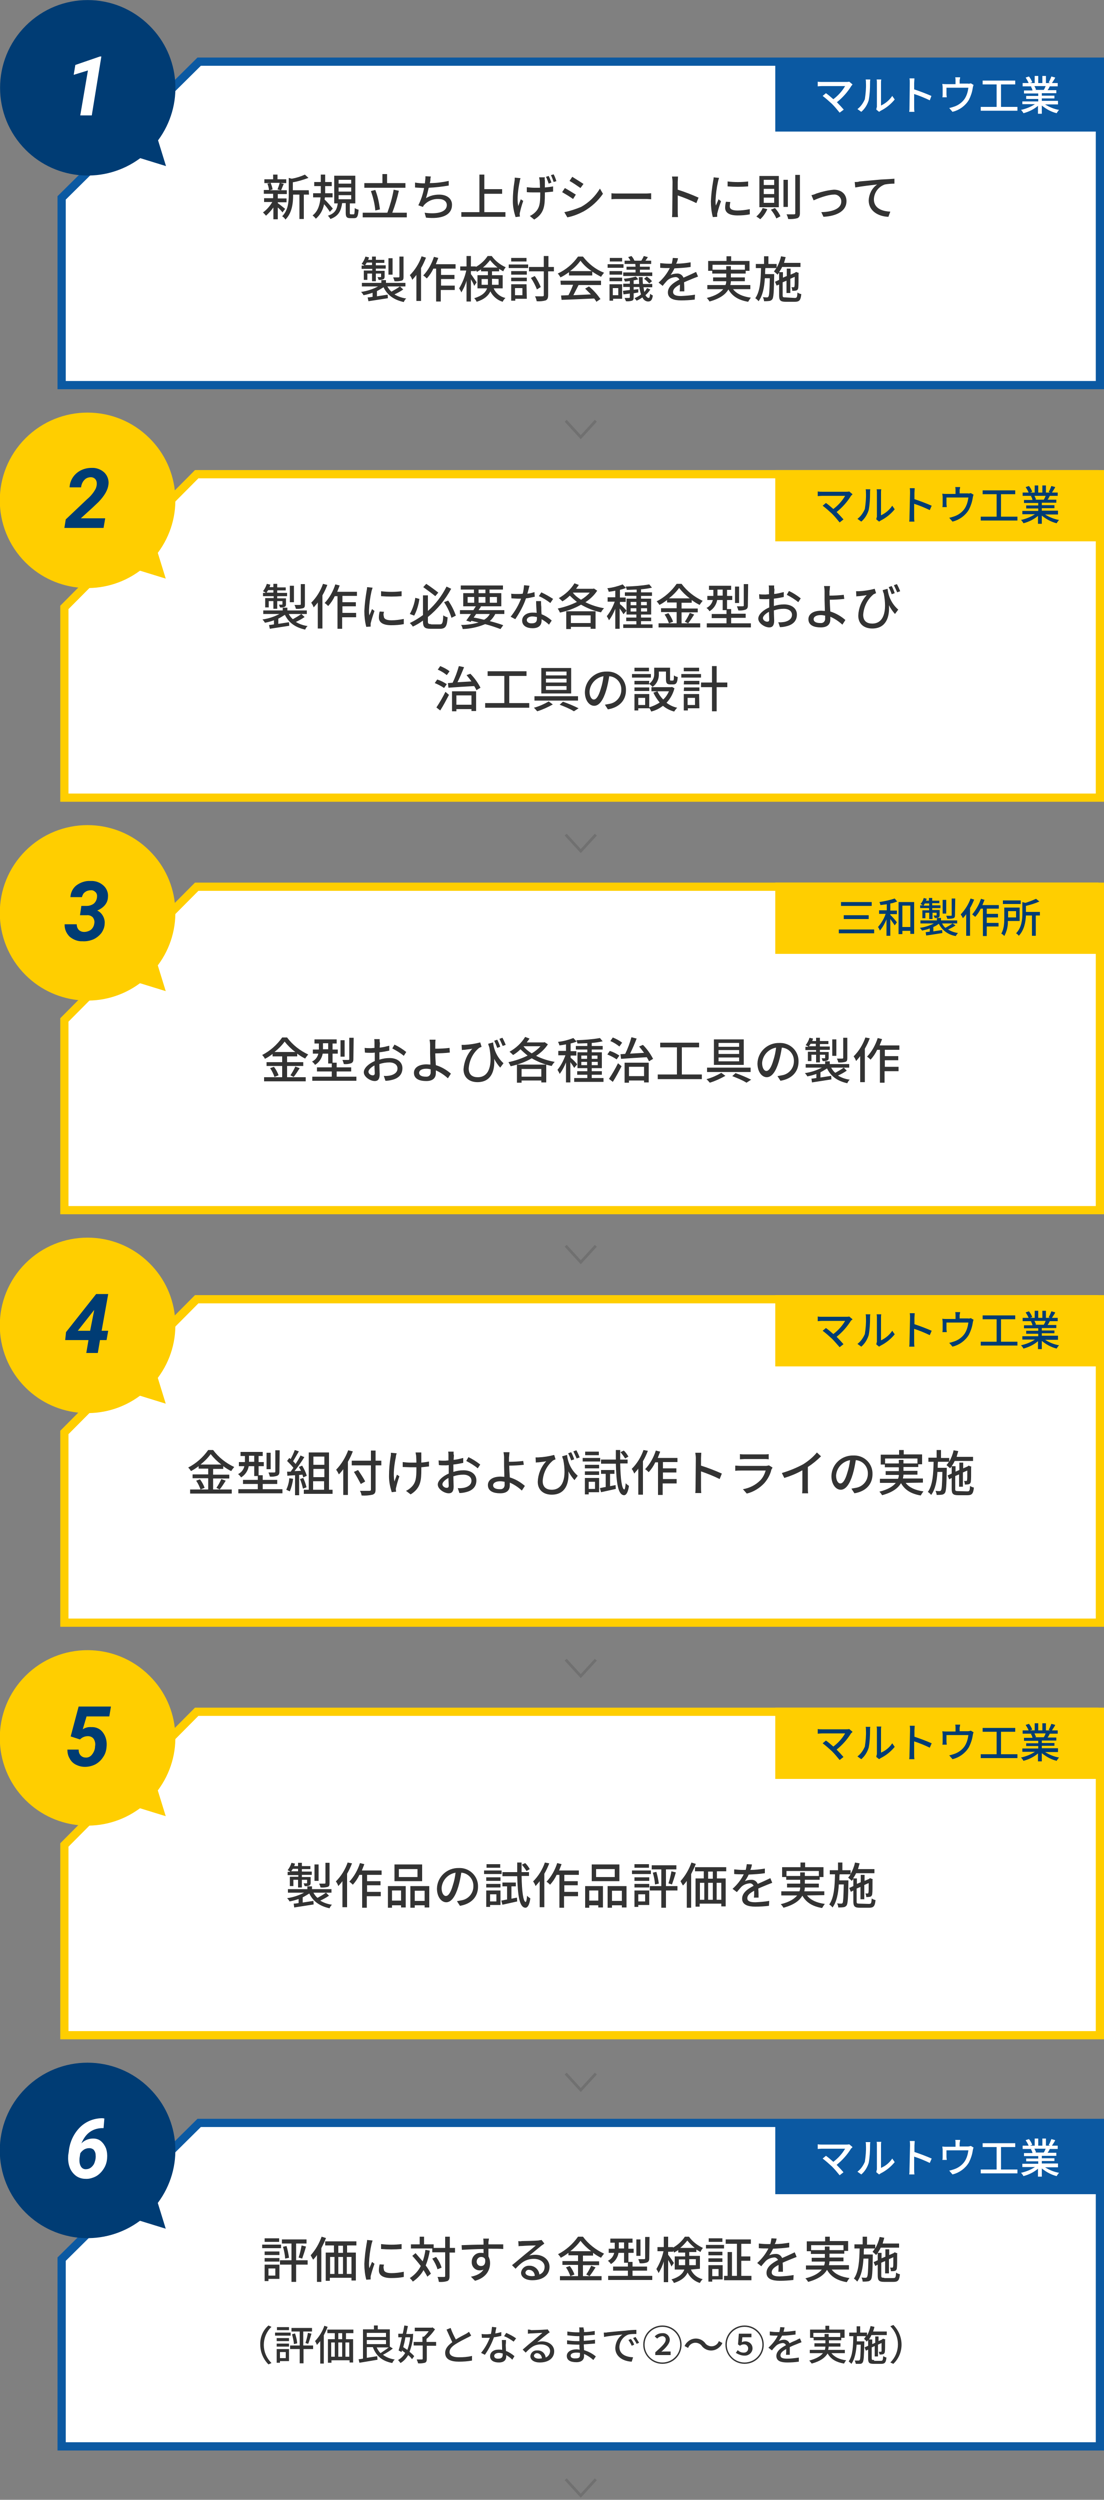 <?xml version="1.0" encoding="utf-8"?>
<!-- Generator: Adobe Illustrator 27.0.1, SVG Export Plug-In . SVG Version: 6.00 Build 0)  -->
<svg version="1.1" id="レイヤー_1" xmlns="http://www.w3.org/2000/svg" xmlns:xlink="http://www.w3.org/1999/xlink" x="0px"
	 y="0px" width="403px" height="912px" viewBox="0 0 403 912" style="enable-background:new 0 0 403 912;" xml:space="preserve">
<rect x="0" y="0" width="403" height="912" fill="#808080" stroke="none"/>
<style type="text/css">
	.st0{fill:#FFFFFF;stroke:#0B59A2;stroke-width:3;}
	.st1{fill:#FFFFFF;stroke:#FFCE00;stroke-width:3;}
	.st2{fill:#0B59A2;}
	.st3{fill:#FFCE00;}
	.st4{fill:none;stroke:#707070;}
	.st5{fill:#003C74;}
	.st6{fill:#FFFFFF;}
	.st7{fill:#333333;}
</style>
<path class="st0" d="M401.5,140.5h-379V72.2l50.2-49.7h328.8V140.5z"/>
<path class="st0" d="M401.5,892.5h-379v-68.3l50.2-49.7h328.8V892.5z"/>
<path class="st1" d="M401.5,291h-378v-69.4L71.8,173h329.7V291z"/>
<path class="st1" d="M23.5,592v-69.4L71.8,474h329.7v118H23.5z"/>
<path class="st1" d="M23.5,742.5v-69.4l48.3-48.6h329.7v118H23.5z"/>
<path class="st1" d="M401.5,441.5h-378v-69.4l48.3-48.6h329.7V441.5z"/>
<rect x="283" y="22" class="st2" width="118" height="26"/>
<rect x="283" y="171.5" class="st3" width="118" height="26"/>
<rect x="283" y="472.5" class="st3" width="118" height="26"/>
<rect x="283" y="623" class="st3" width="118" height="26"/>
<rect x="283" y="774.5" class="st2" width="118" height="26"/>
<rect x="283" y="322" class="st3" width="118" height="26"/>
<path class="st4" d="M206.5,153.5l5.5,6l5.5-6"/>
<path class="st4" d="M206.5,756.5l5.5,6l5.5-6"/>
<path class="st4" d="M206.5,454.5l5.5,6l5.5-6"/>
<path class="st4" d="M206.5,304.5l5.5,6l5.5-6"/>
<path class="st4" d="M206.5,904.5l5.5,6l5.5-6"/>
<path class="st4" d="M206.5,605.5l5.5,6l5.5-6"/>
<path class="st5" d="M54.6,9.4C42.1-3.1,21.9-3.1,9.4,9.4s-12.5,32.8,0,45.3c11.2,11.2,29,12.5,41.8,3l9.4,2.9l-2.9-9.4
	C67.2,38.4,65.9,20.6,54.6,9.4z"/>
<path class="st6" d="M33.5,42.1h-4.2l2.8-16.4l-5.2,1.6l0.6-3.6l9-3.1H37L33.5,42.1z"/>
<path class="st3" d="M54.6,460.9c-12.5-12.5-32.8-12.5-45.3,0s-12.5,32.8,0,45.3c11.2,11.2,29,12.5,41.8,3l9.4,2.9l-2.9-9.4
	C67.2,489.9,65.9,472.1,54.6,460.9z"/>
<path class="st5" d="M37.1,485.5h2.4l-0.6,3.4h-2.4l-0.8,4.7h-4.2l0.8-4.7h-8.5l0.3-2.9l11-13.9h4.4L37.1,485.5z M28.4,485.5h4.5
	l1.5-7.6l-0.4,0.5L28.4,485.5z"/>
<path class="st3" d="M54.6,159.9c-12.5-12.5-32.8-12.5-45.3,0s-12.5,32.8,0,45.3c11.2,11.2,29,12.5,41.8,3l9.4,2.9l-2.9-9.4
	C67.2,188.9,65.9,171.1,54.6,159.9z"/>
<path class="st5" d="M37.8,192.6H23.5l0.5-3.1l7.6-7.2c1.2-1,2.3-2.2,3.1-3.6c0.5-0.8,0.7-1.8,0.6-2.7c-0.1-1.1-1-1.9-2.1-1.9
	c-0.9,0-1.8,0.3-2.4,1c-0.7,0.7-1.1,1.7-1.2,2.7h-4.2c0.1-2.6,1.7-5,4.1-6.2c1.2-0.6,2.5-0.9,3.9-0.9c1.7-0.1,3.4,0.5,4.7,1.7
	c1.1,1.1,1.7,2.7,1.5,4.3c-0.2,2-1.4,4.1-3.6,6.4l-2.1,2l-4.4,4h8.9L37.8,192.6z"/>
<path class="st3" d="M54.6,611.4c-12.5-12.5-32.8-12.5-45.3,0s-12.5,32.8,0,45.3c11.2,11.2,29,12.5,41.8,3l9.4,2.9l-2.9-9.4
	C67.2,640.4,65.9,622.6,54.6,611.4z"/>
<path class="st5" d="M25.8,633.5l2.9-10.9h11.8l-0.6,3.6h-8.3l-1.4,4.7c0.9-0.6,2-0.9,3.1-0.8c1.7-0.1,3.3,0.6,4.3,2
	c1.1,1.5,1.5,3.3,1.3,5.2c-0.1,1.4-0.5,2.7-1.3,3.8c-0.7,1.1-1.7,2-2.8,2.6c-1.2,0.6-2.5,0.9-3.8,0.9c-1.2,0-2.3-0.3-3.3-0.8
	s-1.8-1.3-2.3-2.3c-0.6-1-0.8-2.1-0.8-3.2h4.1c0,0.8,0.2,1.5,0.7,2.1c0.5,0.5,1.1,0.8,1.8,0.8c0.9,0.1,1.8-0.3,2.4-1.1
	c0.7-0.9,1.1-1.9,1.1-3c0.2-0.9,0-1.9-0.5-2.7c-0.5-0.7-1.3-1-2.1-1c-1.1,0-2.1,0.4-2.9,1.2L25.8,633.5z"/>
<path class="st3" d="M54.6,310.4c-12.5-12.5-32.8-12.5-45.3,0s-12.5,32.8,0,45.3c11.2,11.2,29,12.5,41.8,3l9.4,2.9l-2.9-9.4
	C67.2,339.4,65.9,321.6,54.6,310.4z"/>
<path class="st5" d="M29.7,330.5h2c0.9,0,1.8-0.3,2.5-0.8c0.7-0.6,1.1-1.4,1.2-2.3c0.1-0.7,0-1.4-0.5-1.9s-1.1-0.8-1.8-0.7
	c-0.7,0-1.5,0.2-2.1,0.7c-0.6,0.4-0.9,1.1-1.1,1.8h-4.2c0.1-1.7,0.9-3.3,2.2-4.3c1.5-1.1,3.3-1.7,5.1-1.6c1.8-0.1,3.5,0.5,4.8,1.7
	c1.2,1.1,1.8,2.7,1.6,4.3c-0.1,2-1.4,3.7-3.9,4.8c0.9,0.4,1.6,1.1,2.1,2s0.7,1.9,0.6,2.8c0,1.2-0.5,2.4-1.2,3.4
	c-0.8,1-1.8,1.8-2.9,2.3c-1.2,0.5-2.6,0.8-4,0.7c-1.7,0.1-3.4-0.6-4.7-1.7c-1.2-1.2-1.9-2.8-1.8-4.5H28c0,0.7,0.2,1.4,0.7,2
	c0.5,0.5,1.2,0.8,2,0.8c0.9,0,1.8-0.3,2.5-0.8c0.7-0.6,1.1-1.4,1.2-2.2c0.2-0.8,0-1.6-0.5-2.3c-0.6-0.6-1.4-0.9-2.2-0.8h-2.5
	L29.7,330.5z"/>
<path class="st5" d="M54.6,761.9c-12.5-12.5-32.8-12.5-45.3,0s-12.5,32.8,0,45.3c11.2,11.2,29,12.5,41.8,3l9.4,2.9l-2.9-9.4
	C67.2,790.9,65.9,773.1,54.6,761.9z"/>
<path class="st6" d="M38.1,772.9l-0.3,3.5H37c-3.4,0.2-5.8,2-7.3,5.6c1.1-1.2,2.7-1.8,4.3-1.8c1.1,0,2.1,0.3,2.9,1
	c0.8,0.7,1.4,1.6,1.8,2.6c0.4,1.2,0.5,2.4,0.4,3.6c-0.1,1.4-0.5,2.7-1.3,3.9c-0.7,1.1-1.7,2.1-2.8,2.7c-1.2,0.6-2.5,1-3.8,0.9
	c-1.3,0-2.6-0.4-3.6-1.2s-1.8-1.9-2.2-3.1c-0.5-1.4-0.6-2.8-0.5-4.3l0.2-1.3c0.3-3.3,1.7-6.5,4.1-8.9c2.2-2.2,5.3-3.4,8.4-3.3
	L38.1,772.9L38.1,772.9z M32.6,783.7c-0.7,0-1.4,0.2-1.9,0.5c-0.6,0.4-1.1,0.9-1.4,1.4l-0.2,1.3c-0.1,0.5-0.1,1-0.1,1.4
	c0,0.8,0.2,1.6,0.6,2.2c0.4,0.6,1,0.9,1.7,0.9s1.4-0.2,2-0.7s1.1-1.2,1.3-2c0.3-0.8,0.4-1.7,0.3-2.6c0-0.7-0.3-1.3-0.7-1.8
	C33.8,783.9,33.2,783.7,32.6,783.7z"/>
<path id="パス_1364" class="st7" d="M102.1,66.7c-0.2,0.8-0.5,1.6-0.8,2.4l1.2,0.3h-4l1-0.3c-0.1-0.8-0.4-1.6-0.7-2.4H102.1z
	 M104.1,76.2c-0.4-0.3-2.1-1.7-2.7-2.1v-0.3h3.2v-1.4h-3.2v-1.6h3.3v-1.4h-2.1c0.3-0.6,0.6-1.5,1-2.3l-1.3-0.3h2.2v-1.4h-3.2v-1.7
	h-1.6v1.7h-3.2v1.4h2.2L97.6,67c0.3,0.7,0.5,1.5,0.6,2.3h-1.9v1.4h3.4v1.6h-3.3v1.4h3c-0.9,1.5-2,2.8-3.4,3.8
	c0.4,0.4,0.8,0.8,1.1,1.2c1-0.9,1.9-1.9,2.7-3V80h1.6v-4.3c0.7,0.6,1.4,1.3,1.7,1.8L104.1,76.2z M112.7,69.4h-5.8v-2.9
	c1.9-0.3,3.8-0.9,5.7-1.6l-1.3-1.2c-1.5,0.7-3.1,1.2-4.8,1.5l-1.1-0.3v6.2c0,2.5-0.2,5.6-2.4,7.8c0.5,0.3,0.9,0.7,1.2,1.2
	c2.5-2.5,2.8-6.2,2.8-8.9V71h2.3v8.9h1.6V71h1.9L112.7,69.4z M121.5,76.1c-0.4-0.5-2.2-2.6-3-3.3c0-0.3,0.1-0.5,0.1-0.8h2.8v-1.5
	h-2.7v-2.6h2.4v-1.5h-2.4v-2.7h-1.6v2.7h-2.4v1.5h2.4v2.6h-2.8V72h2.7c-0.2,2.4-0.8,5-2.9,6.6c0.4,0.3,0.8,0.7,1.2,1.2
	c1.6-1.4,2.6-3.2,3-5.3c0.8,0.9,1.5,1.8,2.1,2.8L121.5,76.1z M123.6,71.2h4.6v1.5h-4.6L123.6,71.2z M123.6,68.4h4.6v1.5h-4.6
	L123.6,68.4z M123.6,65.6h4.6v1.4h-4.6L123.6,65.6z M128.1,78.2c-0.3,0-0.4-0.1-0.4-0.5v-3.5h2V64.1H122v10.1h1.3
	c-0.3,2.1-0.9,3.6-3.6,4.5c0.4,0.4,0.7,0.8,0.9,1.2c3.1-1.1,3.9-3.1,4.3-5.8h1.3v3.5c0,1.5,0.3,2,1.7,2h1.3c1.2,0,1.5-0.6,1.7-3.1
	c-0.5-0.1-1-0.3-1.4-0.6c-0.1,2-0.1,2.3-0.4,2.3H128.1z M148,66.8h-6.7v-3.3h-1.7v3.3H133v1.7h15L148,66.8z M138.7,76.4
	c-0.3-2.4-0.8-4.8-1.7-7.1l-1.6,0.4c0.8,2.3,1.4,4.7,1.6,7.1L138.7,76.4z M143.2,77.6c1-2.6,1.8-5.3,2.4-8l-1.9-0.4
	c-0.5,2.9-1.3,5.7-2.3,8.4h-9v1.7h16.1v-1.7H143.2z M157.3,64.4l-2-0.1c0,0.5,0,1.1-0.1,1.6c0,0.3-0.1,0.6-0.1,1H155
	c-1.2,0-2.4-0.1-3.5-0.3v1.8c1,0.1,2.1,0.1,3.3,0.2c-0.4,2.2-1.1,4.3-2.1,6.3l1.7,0.6c0.1-0.3,0.3-0.6,0.5-0.8
	c1.3-1.4,3.2-2.2,5.2-2.1c2,0,3,1,3,2.2c0,2.8-4,3.4-8.1,2.8l0.5,1.8c5.6,0.6,9.5-0.8,9.5-4.7c0-2.2-1.8-3.7-4.7-3.7
	c-1.7,0-3.4,0.4-4.8,1.3c0.4-1.2,0.7-2.5,1-3.8c2.4-0.1,4.9-0.4,7.3-0.8l0-1.7c-2.3,0.5-4.6,0.8-6.9,0.8c0.1-0.3,0.1-0.6,0.2-0.8
	C157.1,65.5,157.1,64.9,157.3,64.4z M176.8,77.4v-6.7h6.5v-1.7h-6.5v-5.3H175v13.7h-6.6v1.7h16.1v-1.7H176.8z M198.9,64.7h-2.1
	c0.1,0.4,0.1,0.8,0.2,1.1c0,0.5,0.1,1.6,0.1,2.7c-0.7,0-1.3,0-2,0c-0.9,0-1.9-0.1-2.8-0.2v1.8c0.8,0.1,2,0.1,2.9,0.1
	c0.6,0,1.3,0,2,0v0.6c0,3.3-0.2,5.1-1.9,6.7c-0.5,0.5-1.2,1-1.9,1.3l1.6,1.3c3.7-2.2,3.9-5.1,3.9-9.2v-0.7c1.1-0.1,2.2-0.2,3-0.3V68
	c-1,0.2-2,0.3-3,0.4c0-1.1,0-2.2,0-2.6C198.8,65.4,198.8,65.1,198.9,64.7z M190,65l-2.1-0.2c0,0.5,0,0.9-0.1,1.4
	c-0.4,2.4-0.6,4.8-0.6,7.2c0,2,0.4,3.9,1,5.8l1.6-0.2c0-0.2-0.1-0.5-0.1-0.7c0-0.3,0-0.6,0.1-0.8c0.2-1,0.7-2.8,1.2-4.2l-0.9-0.6
	c-0.3,0.8-0.7,1.8-0.9,2.5c-0.6-2.6,0-6.5,0.5-8.9C189.7,66,189.9,65.4,190,65z M200.3,64.2l-1,0.3c0.4,0.8,0.7,1.7,1,2.5l1-0.4
	C201,65.8,200.7,65,200.3,64.2L200.3,64.2z M202.1,63.6l-1,0.3c0.4,0.8,0.7,1.6,1,2.5l1-0.3C202.9,65.4,202.5,64.3,202.1,63.6
	L202.1,63.6z M208.9,64.5l-1,1.5c1.1,0.6,3,1.9,4,2.6l1.1-1.5C212.1,66.5,210,65.2,208.9,64.5L208.9,64.5z M206,77.4l1.1,1.9
	c2.1-0.4,4.1-1.2,6-2.2c2.8-1.6,5.2-3.8,7-6.4l-1.1-1.9c-1.7,2.8-4,5.1-6.9,6.7C210.1,76.3,208.1,77,206,77.4z M206.2,68.6l-1,1.5
	c1.4,0.8,2.7,1.6,4,2.5l1-1.6C209.4,70.5,207.3,69.2,206.2,68.6z M223.2,70.5v2.2c0.6-0.1,1.7-0.1,2.7-0.1h9.8c0.8,0,1.6,0.1,2,0.1
	v-2.2c-0.4,0-1.2,0.1-2,0.1h-9.8C224.9,70.6,223.8,70.6,223.2,70.5z M245.4,76.9c0,0.8,0,1.5-0.1,2.3h2.2c-0.1-0.8-0.1-1.5-0.1-2.3
	v-5.6c2.3,0.8,4.6,1.7,6.8,2.8l0.8-2c-2.5-1.1-5-2.1-7.6-2.9v-2.8c0-0.6,0.1-1.4,0.1-2h-2.2c0.1,0.7,0.2,1.3,0.2,2L245.4,76.9z
	 M265.6,66.2l0,1.8c2.5,0.2,5,0.2,7.5,0v-1.8C270.6,66.5,268.1,66.5,265.6,66.2L265.6,66.2z M266.6,73.7l-1.6-0.1
	c-0.2,0.7-0.3,1.5-0.3,2.2c0,1.7,1.4,2.8,4.5,2.8c1.5,0,3-0.1,4.5-0.4l0-1.9c-1.5,0.3-3,0.5-4.5,0.5c-2.2,0-2.8-0.7-2.8-1.5
	C266.4,74.8,266.5,74.2,266.6,73.7z M262.5,64.9l-2-0.2c0,0.5-0.1,1-0.2,1.5c-0.4,2.4-0.7,4.8-0.8,7.2c0,2,0.2,3.9,0.7,5.8l1.6-0.1
	c0-0.2,0-0.5,0-0.7c0-0.3,0-0.6,0.1-0.8c0.2-0.9,0.8-2.8,1.3-4.2l-0.9-0.7c-0.3,0.7-0.6,1.5-1,2.3c-0.1-0.6-0.1-1.3-0.1-1.9
	c0.1-2.3,0.4-4.6,0.9-6.8C262.2,65.8,262.3,65.4,262.5,64.9z M286,65.6v9.9h1.6v-9.9H286z M290.3,63.8v14c0,0.3-0.1,0.4-0.5,0.4
	c-0.4,0-1.5,0-2.7,0c0.3,0.5,0.5,1.1,0.6,1.7c1.1,0.1,2.3,0,3.4-0.3c0.6-0.3,0.9-0.8,0.9-1.8v-14L290.3,63.8z M278.4,75.9
	c-0.5,1.2-1.3,2.2-2.3,3.1c0.5,0.3,1,0.6,1.4,1c1.1-1,2-2.3,2.6-3.7L278.4,75.9z M281.4,76.5c0.8,1,1.5,2,2,3.2l1.5-0.8
	c-0.5-1.1-1.2-2.1-2-3L281.4,76.5z M278.8,68.9h3.8v1.9h-3.8V68.9z M278.8,72.1h3.8v1.9h-3.8V72.1z M278.8,65.6h3.8v1.9h-3.8V65.6z
	 M277.2,64.2v11.4h7.1V64.2H277.2z M296.2,71.2l0.8,1.9c1.3-0.6,5.1-2.1,7.3-2.1c1.4-0.2,2.7,0.9,2.8,2.3c0,0.1,0,0.2,0,0.2
	c0,2.7-3.3,3.8-7.3,3.9l0.8,1.7c5.2-0.3,8.4-2.3,8.4-5.7c0-2.6-1.9-4.2-4.6-4.2c-2.2,0.2-4.3,0.7-6.4,1.4
	C297.4,70.9,296.7,71.1,296.2,71.2z M312,66.4l0.2,2c2-0.4,6.2-0.9,8-1.1c-1.9,1.3-3,3.5-3.1,5.8c0,4,3.7,5.9,7.2,6l0.7-1.9
	c-3-0.1-6-1.2-6-4.5c0.1-2.5,1.7-4.6,4-5.4c1.2-0.2,2.3-0.3,3.5-0.3v-1.8c-1.2,0.1-3,0.2-5,0.3c-3.3,0.3-6.5,0.6-7.8,0.7
	C313.3,66.4,312.7,66.4,312,66.4L312,66.4z M147.3,93.6h-1.5v7.3c0,0.2-0.1,0.3-0.3,0.3c-0.3,0-1.1,0-2,0c0.2,0.4,0.4,0.9,0.5,1.4
	c0.9,0.1,1.8,0,2.6-0.2c0.6-0.2,0.7-0.6,0.7-1.4L147.3,93.6z M143.3,94.2h-1.5v6h1.5L143.3,94.2z M133.3,96.7
	c0.2-0.3,0.4-0.6,0.6-0.9h1.9v0.9H133.3z M135.9,98.7h-3.1v3.4h1.3v-2.3h1.7v2.8h1.4v-2.8h1.9v1.1c0,0.1,0,0.2-0.2,0.2
	c-0.2,0-0.6,0-1.1,0c0.2,0.3,0.3,0.7,0.4,1c0.6,0.1,1.2,0,1.7-0.2c0.4-0.2,0.5-0.5,0.5-1v-2.1h-3.2v-0.8h3.6v-1.2h-3.6v-0.9h3.1
	v-1.1h-3.1v-1.2h-1.4v1.2h-1.4c0.1-0.3,0.2-0.6,0.3-0.9l-1.3-0.3c-0.3,1-0.8,1.9-1.4,2.7c0.4,0.2,0.7,0.3,1,0.6H132v1.2h3.9
	L135.9,98.7z M146,104.5c-1,0.7-2,1.3-3.1,1.9c-0.6-0.5-1.1-1.2-1.5-1.9h6.6v-1.3h-7.1v-1h-1.7v1h-7.1v1.3h5.9c-1.9,1-4,1.7-6.2,2
	c0.4,0.4,0.7,0.8,0.9,1.2c1.1-0.2,2.2-0.5,3.3-0.9v1.5c-0.7,0.1-1.3,0.2-1.8,0.2l0.3,1.4c1.9-0.3,4.6-0.7,7.1-1.1l-0.1-1.3
	c-1.3,0.2-2.6,0.4-3.9,0.6v-1.9c0.8-0.4,1.6-0.9,2.4-1.4c1.4,2.9,3.8,4.6,7.4,5.4c0.2-0.5,0.5-1,0.9-1.3c-1.5-0.2-3-0.7-4.3-1.5
	c1.1-0.5,2.2-1.1,3.2-1.8L146,104.5z M153.9,93.5c-0.9,2.6-2.4,5-4.3,6.9c0.4,0.5,0.7,1.1,0.9,1.7c0.5-0.6,1-1.1,1.5-1.8v9.5h1.7
	V97.8c0.7-1.2,1.3-2.5,1.8-3.8L153.9,93.5z M166.3,98v-1.6h-7.2c0.3-0.8,0.6-1.5,0.9-2.3l-1.6-0.4c-0.8,2.5-2.1,4.9-3.9,6.8
	c0.5,0.3,0.9,0.7,1.3,1.1c1-1.1,1.8-2.3,2.4-3.6h1V110h1.7v-4.2h5.1v-1.6H161v-2.4h4.9v-1.5H161V98H166.3z M175.8,103.9v-2.1h2.3
	v1.3c0,0.3,0,0.5,0,0.8L175.8,103.9z M182,101.8v2.1h-2.4c0-0.3,0-0.5,0-0.8v-1.4L182,101.8z M176.3,97.6c1-0.8,1.8-1.7,2.6-2.7
	c0.8,1,1.7,1.9,2.7,2.7H176.3z M183.5,105.2v-4.8h-3.9V99h2.6v-0.9c0.5,0.3,1,0.6,1.5,0.9c0.2-0.5,0.5-1,0.9-1.5
	c-2-0.9-3.8-2.3-5.1-4.1H178c-1.1,1.7-2.6,3-4.3,4v-0.2h-1.8v-3.8h-1.6v3.8H168v1.5h2.2c-0.5,2.3-1.4,4.5-2.6,6.5
	c0.3,0.5,0.6,0.9,0.8,1.5c0.8-1.3,1.5-2.8,1.9-4.3v7.6h1.6v-8.1c0.5,0.8,1,1.8,1.2,2.4l0.9-1.3c-0.3-0.4-1.6-2.4-2.1-3v-1.1h1.8
	v-0.4c0.1,0.2,0.3,0.5,0.4,0.7c0.5-0.3,1-0.6,1.5-0.9V99h2.5v1.4h-3.8v4.8h3.5c-0.5,1.4-1.7,2.7-4.7,3.6c0.4,0.4,0.7,0.8,0.9,1.3
	c2.9-0.9,4.3-2.3,5-3.8c0.9,1.8,2.5,3.2,4.5,3.8c0.2-0.5,0.6-1,1-1.4c-1.9-0.4-3.5-1.7-4.3-3.5L183.5,105.2z M192.2,94.1h-5.6v1.3
	h5.6V94.1z M190.7,105.1v2.6H188v-2.6L190.7,105.1z M192.2,103.7h-5.6v6h1.5V109h4.2L192.2,103.7z M186.6,102.6h5.7v-1.3h-5.7V102.6
	z M186.6,100.2h5.7v-1.3h-5.7V100.2z M185.7,97.8h7.1v-1.3h-7.1V97.8z M202.3,97.4h-2.1v-4h-1.7v4h-5.4V99h5.4v8.7
	c0,0.3-0.1,0.4-0.5,0.4c-0.4,0-1.5,0-2.7,0c0.3,0.6,0.5,1.1,0.6,1.8c1.1,0.1,2.2,0,3.3-0.3c0.6-0.3,0.9-0.8,0.9-1.9V99h2.1V97.4z
	 M197.4,104.7c-0.6-1.4-1.3-2.8-2.2-4l-1.4,0.7c0.9,1.3,1.6,2.7,2.2,4.2L197.4,104.7z M208.1,98.9c1.5-1.1,2.8-2.4,3.8-3.8
	c1.1,1.5,2.5,2.8,4.1,3.8H208.1z M207.8,100.5h8.4v-1.4c1,0.7,2.1,1.3,3.2,1.9c0.3-0.5,0.7-1,1.1-1.5c-3.1-1.2-5.7-3.3-7.7-5.9H211
	c-1.9,2.7-4.4,4.8-7.4,6.2c0.4,0.4,0.7,0.9,1,1.4c1.1-0.5,2.1-1.2,3.1-1.9V100.5z M204.7,103.9h4.5c-0.5,1.3-1,2.5-1.7,3.8l-2.7,0.1
	l0.2,1.6c3.1-0.1,7.6-0.3,11.9-0.5c0.3,0.4,0.6,0.8,0.8,1.2l1.5-1c-1.2-1.7-2.6-3.3-4.2-4.6l-1.4,0.8c0.7,0.7,1.4,1.4,2.1,2.1
	c-2.2,0.1-4.4,0.2-6.4,0.3c0.6-1.2,1.3-2.5,1.9-3.7h8.2v-1.6h-14.8L204.7,103.9z M232,97.3h-3.3v1.1h3.3v1h-4.5v1.3h10.6v-1.3h-4.5
	v-1h3.6v-1.1h-3.6v-1h4.1v-1.2h-2.1c0.3-0.4,0.6-0.8,0.9-1.3l-1.5-0.4c-0.2,0.6-0.6,1.2-0.9,1.7h-2.5c-0.3-0.6-0.6-1.2-1.1-1.7
	l-1.2,0.4c0.3,0.4,0.6,0.8,0.8,1.3h-2.1v1.2h3.9L232,97.3z M235.1,101.7c0.7,0.5,1.3,1.1,1.9,1.7l1-0.8c-0.5-0.7-1.2-1.2-1.9-1.7
	L235.1,101.7z M227.1,94.1h-4.5v1.3h4.5L227.1,94.1z M227.6,96.4h-5.8v1.3h5.8L227.6,96.4z M225.7,105.1v2.6h-2v-2.6H225.7z
	 M227.1,103.7h-4.6v6h1.3V109h3.3V103.7z M222.5,102.6h4.6v-1.3h-4.6V102.6z M222.5,100.2h4.6v-1.3h-4.6V100.2z M236.2,105.1
	c-0.3,0.5-0.6,1-1,1.4c-0.1-0.6-0.2-1.1-0.3-1.7h3.2v-1.2h-3.4c-0.1-0.8-0.1-1.6-0.1-2.5h-1.4c0,0.9,0.1,1.7,0.1,2.5h-2v-1.3
	c0.6-0.1,1.1-0.2,1.7-0.4l-0.9-1c-1.4,0.4-2.9,0.7-4.4,0.8c0.2,0.3,0.3,0.7,0.4,1c0.6,0,1.2-0.1,1.8-0.2v1h-2.4v1.2h2.4v1.1
	c-0.9,0.1-1.8,0.2-2.5,0.3l0.2,1.3c0.7-0.1,1.5-0.2,2.3-0.3v1.3c0,0.2-0.1,0.3-0.3,0.3c-0.2,0-0.9,0-1.6,0c0.2,0.4,0.3,0.8,0.5,1.2
	c0.8,0.1,1.5,0,2.2-0.2c0.5-0.2,0.6-0.5,0.6-1.2V107l1.7-0.3l0-1.2c-0.6,0.1-1.2,0.1-1.7,0.2v-1h2.1c0.1,0.9,0.3,1.8,0.6,2.7
	c-0.7,0.6-1.5,1-2.4,1.4c0.3,0.3,0.6,0.6,0.8,0.9c0.7-0.3,1.4-0.7,2.1-1.2c0.4,0.9,1.2,1.5,2.1,1.5c1,0,1.5-0.6,1.7-2.2
	c-0.4-0.2-0.7-0.4-1-0.6c-0.1,1.1-0.2,1.5-0.5,1.5c-0.4,0-0.8-0.4-1.2-1c0.7-0.6,1.3-1.3,1.8-2.1L236.2,105.1z M247.5,94.2l-1.9-0.1
	c-0.1,0.7-0.2,1.4-0.4,2.1c-0.4,0-0.7,0-1.1,0c-1,0-2.1-0.1-3.1-0.2v1.7c1,0.1,2.2,0.1,3,0.1h0.5c-1,2-2.4,3.8-4.1,5.3l1.5,1.2
	c0.5-0.7,1.1-1.3,1.6-1.9c0.8-0.8,1.9-1.2,3-1.3c0.6-0.1,1.2,0.3,1.5,0.9c-2.1,1.1-4.2,2.5-4.2,4.7c0,2.2,2.1,2.9,4.8,2.9
	c1.7,0,3.3-0.1,5-0.3l0.1-1.8c-1.7,0.3-3.3,0.4-5,0.5c-1.8,0-3-0.3-3-1.5c0-1.1,1-1.9,2.5-2.7c0,0.9,0,1.9-0.1,2.5h1.7
	c0-0.9,0-2.3-0.1-3.3c1.3-0.6,2.4-1,3.3-1.4c0.5-0.2,1.3-0.5,1.8-0.7l-0.7-1.7c-0.6,0.3-1.1,0.5-1.7,0.8c-0.8,0.4-1.8,0.8-2.9,1.3
	c-0.4-1-1.4-1.6-2.4-1.5c-0.8,0-1.6,0.2-2.3,0.5c0.5-0.7,1-1.5,1.4-2.4c2-0.1,4-0.2,5.9-0.5v-1.7c-1.8,0.3-3.5,0.5-5.3,0.5
	C247.3,95.4,247.4,94.7,247.5,94.2z M260.1,98.4v-1.8h11.8v1.8h-5.1v-1.3h-1.7v1.3H260.1z M273.9,105.4V104h-7.3
	c0.1-0.5,0.2-1,0.2-1.4h5.1v-1.4h-5.1v-1.4h5.4v-1h1.4v-3.6h-6.7v-1.7h-1.7v1.7h-6.7v3.6h1.5v1h5.1v1.4h-4.8v1.4h4.8
	c0,0.5-0.1,1-0.3,1.4h-6.6v1.5h5.8c-1,1.2-2.7,2.4-6,3.2c0.4,0.4,0.7,0.8,1,1.3c4-1.1,5.9-2.7,6.9-4.4c1.4,2.5,3.7,3.9,7.2,4.5
	c0.3-0.5,0.6-1,1-1.5c-3-0.4-5.2-1.4-6.5-3.1H273.9z M286.8,108.5c-1,0-1.1-0.1-1.1-0.8V103l1.4-0.6v4.5h1.4v-5.2l1.6-0.7
	c0,2,0,3.3-0.1,3.5c-0.1,0.3-0.1,0.3-0.3,0.3c-0.1,0-0.5,0-0.8,0c0.2,0.4,0.3,0.8,0.3,1.3c0.5,0,0.9,0,1.4-0.1
	c0.5-0.1,0.8-0.6,0.8-1.1c0.1-0.5,0.1-2.6,0.1-5.1l0.1-0.2l-1-0.4l-0.3,0.2l-0.1,0.1l-1.6,0.7V98h-1.4v2.7l-1.4,0.6v-2h-1.4
	c0.4-0.6,0.8-1.2,1.1-1.9h6.7v-1.5h-6c0.2-0.7,0.4-1.4,0.6-2.1l-1.7-0.3c-0.3,1.5-0.9,2.9-1.6,4.2v-1.4h-3v-2.8h-1.6v2.8h-3v1.5h1.9
	c-0.1,4.3-0.3,8.5-2.1,11c0.5,0.3,0.9,0.7,1.2,1.1c1.5-2,2.1-5,2.3-8.4h1.8c-0.1,4.6-0.2,6.3-0.5,6.7c-0.1,0.2-0.3,0.3-0.5,0.3
	c-0.3,0-0.8,0-1.5-0.1c0.2,0.5,0.4,1,0.4,1.5c0.6,0,1.3,0,1.9-0.1c0.4,0,0.9-0.3,1.1-0.6c0.5-0.6,0.6-2.7,0.7-8.5c0-0.2,0-0.7,0-0.7
	h-3.3c0-0.7,0-1.5,0.1-2.2h4c-0.3,0.4-0.5,0.8-0.9,1.2c0.4,0.4,0.9,0.7,1.3,1.2c0.2-0.2,0.4-0.5,0.6-0.7v2.6l-1.5,0.7l0.6,1.4
	l0.9-0.4v4c0,1.8,0.5,2.3,2.4,2.3h3.4c1.6,0,2.1-0.6,2.3-2.8c-0.5-0.1-1-0.3-1.4-0.6c-0.1,1.7-0.2,2-1,2L286.8,108.5z"/>
<path id="パス_1365" class="st7" d="M111.3,213.1h-1.5v7.3c0,0.2-0.1,0.3-0.3,0.3c-0.3,0-1.1,0-2,0c0.2,0.4,0.4,0.9,0.5,1.4
	c0.9,0.1,1.8,0,2.6-0.2c0.6-0.2,0.7-0.6,0.7-1.4L111.3,213.1z M107.3,213.7h-1.5v6h1.5L107.3,213.7z M97.3,216.2
	c0.2-0.3,0.4-0.6,0.6-0.9h1.9v0.9H97.3z M99.9,218.2h-3.1v3.4h1.3v-2.3h1.7v2.8h1.4v-2.8h1.9v1.1c0,0.1,0,0.2-0.2,0.2
	c-0.2,0-0.6,0-1.1,0c0.2,0.3,0.3,0.7,0.4,1c0.6,0.1,1.2,0,1.7-0.2c0.4-0.2,0.5-0.4,0.5-1v-2.1h-3.2v-0.8h3.6v-1.2h-3.6v-0.9h3.1
	v-1.1h-3.1V213h-1.4v1.2h-1.4c0.1-0.3,0.2-0.6,0.3-0.9l-1.3-0.3c-0.3,1-0.8,1.9-1.4,2.7c0.4,0.2,0.7,0.3,1,0.6H96v1.2h3.9
	L99.9,218.2z M110,224c-1,0.7-2,1.3-3.1,1.9c-0.6-0.5-1.1-1.2-1.5-1.9h6.6v-1.3h-7.1v-1h-1.7v1h-7.1v1.3h5.9c-1.9,1-4,1.7-6.2,2
	c0.4,0.4,0.7,0.8,0.9,1.2c1.1-0.2,2.2-0.5,3.3-0.9v1.5c-0.7,0.1-1.3,0.2-1.8,0.2l0.3,1.4c1.9-0.3,4.6-0.7,7.1-1.1l-0.1-1.3
	c-1.3,0.2-2.6,0.4-3.9,0.6v-1.9c0.8-0.4,1.6-0.9,2.4-1.4c1.4,2.9,3.8,4.6,7.4,5.4c0.2-0.5,0.5-1,0.9-1.3c-1.5-0.2-3-0.7-4.3-1.5
	c1.1-0.5,2.2-1.1,3.2-1.8L110,224z M117.9,213c-0.9,2.6-2.4,5-4.3,6.9c0.4,0.5,0.7,1.1,0.9,1.7c0.5-0.6,1-1.1,1.5-1.8v9.5h1.7v-12.1
	c0.7-1.2,1.3-2.5,1.8-3.8L117.9,213z M130.3,217.5v-1.6h-7.2c0.3-0.8,0.6-1.5,0.9-2.3l-1.6-0.4c-0.8,2.5-2.1,4.9-3.9,6.8
	c0.5,0.3,0.9,0.7,1.3,1.1c1-1.1,1.8-2.3,2.4-3.6h1v11.9h1.7v-4.2h5.1v-1.6H125v-2.4h4.9v-1.5H125v-2.3H130.3z M139.1,215.7l0,1.8
	c2.5,0.2,5,0.2,7.5,0v-1.8C144.2,216,141.7,216,139.1,215.7L139.1,215.7z M140.2,223.2l-1.6-0.1c-0.2,0.7-0.3,1.5-0.3,2.2
	c0,1.7,1.4,2.8,4.5,2.8c1.5,0,3.1-0.1,4.6-0.4l0-1.9c-1.5,0.3-3,0.5-4.5,0.5c-2.2,0-2.8-0.7-2.8-1.5
	C139.9,224.3,140,223.7,140.2,223.2L140.2,223.2z M136,214.4l-2-0.2c0,0.5-0.1,1-0.2,1.5c-0.4,2.4-0.7,4.8-0.8,7.2
	c0,2,0.2,3.9,0.7,5.8l1.6-0.1c0-0.2,0-0.5,0-0.7c0-0.3,0-0.6,0.1-0.8c0.2-0.9,0.8-2.8,1.3-4.2l-0.9-0.7c-0.3,0.7-0.6,1.5-1,2.3
	c-0.1-0.6-0.1-1.3-0.1-1.9c0.1-2.3,0.4-4.6,0.9-6.8C135.7,215.3,135.9,214.9,136,214.4z M160,216.2c-1-0.8-2.9-2.2-4.4-3.2l-1.1,1.2
	c1.4,1,3.3,2.4,4.4,3.3L160,216.2z M151.6,218.1c-0.3,2.1-1,4.1-2,5.9l1.6,0.6c1-1.9,1.6-4,1.9-6.1L151.6,218.1z M157.4,227.7
	c-1,0-1.2-0.2-1.2-1v-1.6c3.5-2.8,6.4-6.4,8.5-10.3L163,214c-1.7,3.4-4,6.4-6.8,8.9v-5.7h-1.8v7.2c-1.5,1.1-3.1,2.1-4.8,2.9
	c0.4,0.4,0.8,0.8,1.1,1.3c1.3-0.6,2.5-1.3,3.7-2.2v0.3c0,2.1,0.6,2.7,2.8,2.7h3.4c2.1,0,2.6-1,2.8-4.2c-0.6-0.1-1.1-0.4-1.6-0.7
	c-0.1,2.7-0.3,3.3-1.3,3.3H157.4z M162.1,219.7c1.2,1.8,2.1,3.7,2.7,5.7l1.6-0.8c-0.7-2-1.6-3.8-2.8-5.5L162.1,219.7z M178.8,224
	c-0.5,0.9-1.2,1.6-2.1,2.1c-1.2-0.3-2.5-0.6-3.8-0.8c0.3-0.4,0.6-0.8,0.9-1.3H178.8z M170.7,217.8h2.4v2.1h-2.4L170.7,217.8z
	 M174.7,215.1h2.5v1.3h-2.5V215.1z M181.4,217.8v2.1h-2.6v-2.1H181.4z M174.7,219.9v-2.1h2.5v2.1H174.7z M184.1,224v-1.4h-9.4
	c0.3-0.5,0.6-0.9,0.9-1.3l-0.3-0.1h7.7v-4.8h-4.3v-1.3h4.9v-1.5h-15.4v1.5h4.8v1.3h-3.9v4.8h4.6c-0.3,0.4-0.6,0.9-0.9,1.4h-4.9v1.4
	h4c-0.6,0.9-1.2,1.7-1.7,2.4l1.6,0.5l0.3-0.4c0.9,0.2,1.7,0.4,2.6,0.6c-2.1,0.6-4.3,0.9-6.4,0.9c0.3,0.4,0.5,0.9,0.6,1.5
	c2.8-0.1,5.6-0.7,8.2-1.8c1.9,0.5,3.7,1.1,5.6,1.8l1-1.4c-1.3-0.5-3-1-4.9-1.5c0.8-0.7,1.5-1.6,2-2.6H184.1z M193.3,213.7l-2-0.2
	c-0.1,1-0.2,2.1-0.5,3.1c-0.6,0.1-1.3,0.1-1.9,0.1c-0.7,0-1.6,0-2.3-0.1l0.1,1.7c0.7,0,1.5,0.1,2.2,0.1c0.4,0,0.9,0,1.3,0
	c-0.9,2.4-2.2,4.6-3.8,6.6l1.7,0.9c1.6-2.4,3-4.9,3.9-7.6c1.1-0.1,2.2-0.4,3.2-0.6l-0.1-1.7c-0.9,0.3-1.7,0.5-2.6,0.6
	C192.9,215.3,193.1,214.3,193.3,213.7z M192.3,226.2c0-0.7,0.8-1.3,2-1.3c0.6,0,1.1,0.1,1.7,0.2c0,0.2,0,0.4,0,0.6
	c0,1-0.4,1.7-1.8,1.7C193,227.5,192.3,226.9,192.3,226.2z M197.5,219.3h-1.8c0,1.2,0.1,2.9,0.2,4.3c-0.5-0.1-1-0.1-1.5-0.1
	c-2.2,0-3.8,1.2-3.8,2.9c0,1.9,1.7,2.8,3.8,2.8c2.4,0,3.3-1.2,3.3-2.8v-0.5c1,0.6,1.9,1.2,2.7,2l1-1.5c-1.1-1-2.4-1.8-3.7-2.3
	c-0.1-1-0.1-2.1-0.1-2.7C197.5,220.7,197.5,220,197.5,219.3L197.5,219.3z M200.9,220l1-1.5c-1.4-0.9-2.8-1.7-4.3-2.4l-0.9,1.4
	C198.2,218.1,199.6,219,200.9,220L200.9,220z M215.6,224.5v2.8h-7.2v-2.8H215.6z M206.7,229.5h1.7v-0.8h7.2v0.7h1.8V223h-10.7V229.5
	z M209.1,216.2h6.2c-0.9,1-2,1.9-3.2,2.6C211,218.1,209.9,217.3,209.1,216.2L209.1,216.2z M216.8,214.7l-0.3,0.1h-6.2
	c0.3-0.5,0.7-0.9,1-1.4l-1.6-0.6c-1.4,2.3-3.4,4.1-5.7,5.4c0.5,0.4,0.9,0.8,1.3,1.2c1-0.6,1.9-1.3,2.7-2.1c0.8,0.8,1.7,1.6,2.6,2.3
	c-2.2,1.1-4.6,1.9-7,2.4c0.3,0.5,0.6,1,0.8,1.5c2.7-0.6,5.3-1.5,7.7-2.9c2.3,1.3,4.7,2.3,7.3,2.8c0.3-0.6,0.7-1.1,1.1-1.5
	c-2.3-0.4-4.6-1.1-6.8-2.2c1.7-1.1,3.2-2.5,4.3-4.2L216.8,214.7z M228.7,222.8c-0.7-0.9-1.5-1.7-2.4-2.4v-0.8h2.1V218h-2.1v-2.8
	c0.8-0.2,1.5-0.4,2.2-0.7l-1.2-1.3c-1.8,0.7-3.7,1.2-5.6,1.4c0.2,0.4,0.4,0.8,0.5,1.3c0.8-0.1,1.6-0.2,2.4-0.4v2.4h-2.8v1.6h2.6
	c-0.7,1.9-1.6,3.7-2.9,5.3c0.3,0.5,0.6,1,0.8,1.5c1-1.3,1.7-2.7,2.3-4.2v7.3h1.6V222c0.5,0.7,1,1.4,1.4,2.1L228.7,222.8z
	 M230.2,223.1v-1.2h2.1v1.2H230.2z M230.2,219.6h2.1v1.2h-2.1V219.6z M236.1,219.6v1.2H234v-1.2L236.1,219.6z M236.1,223.1H234v-1.2
	h2.2V223.1z M234,227.8v-1.2h3.7v-1.3H234v-1.1h3.7v-5.8H234v-1h4v-1.3h-4v-1.1c1.3-0.1,2.7-0.3,4-0.6l-1-1.2
	c-2.8,0.5-5.7,0.7-8.6,0.8c0.2,0.4,0.3,0.8,0.4,1.2c1.2,0,2.4-0.1,3.6-0.1v1h-4.3v1.3h4.2v1h-3.6v5.8h3.6v1.1h-3.7v1.3h3.7v1.2h-4.8
	v1.3h10.7v-1.3H234z M244.2,218.3c1.4-1.1,2.7-2.4,3.7-3.8c1.1,1.4,2.4,2.7,3.9,3.8H244.2z M248.8,223.4h5.9V222h-5.9v-2.1h3.7v-1
	c0.9,0.7,1.9,1.3,2.9,1.8c0.3-0.5,0.7-1,1.1-1.5c-3-1.4-5.7-3.5-7.7-6.2H247c-1.9,2.7-4.4,4.9-7.3,6.4c0.4,0.4,0.8,0.9,1,1.3
	c1-0.5,1.9-1.1,2.8-1.8v0.9h3.5v2.1h-5.7v1.4h5.7v4.1h-6.6v1.5h15.2v-1.5h-6.8L248.8,223.4z M242.6,224.2c0.7,1,1.2,2.1,1.6,3.2
	l1.5-0.6c-0.4-1.1-1-2.2-1.7-3.1L242.6,224.2z M251.2,227.4c0.8-1,1.5-2.1,2.2-3.2l-1.6-0.6c-0.5,1.1-1.1,2.2-1.8,3.2L251.2,227.4z
	 M273.1,213.1h-1.6v7.8c0,0.2-0.1,0.3-0.4,0.3c-0.3,0-1.1,0-2.1,0c0.2,0.5,0.4,1,0.5,1.5c0.9,0.1,1.8,0,2.7-0.3
	c0.6-0.3,0.8-0.7,0.8-1.5L273.1,213.1z M269.8,214h-1.5v6h1.5V214z M261.9,217.3v-2.2h1.9v2.2H261.9z M266.9,227.3v-1.9h5.3v-1.5
	h-5.3v-1.7h-1.5v-3.3h1.9v-1.5h-1.9v-2.2h1.5v-1.5h-8.1v1.5h1.6v2.2h-2.2v1.5h2c-0.3,1.3-1.1,2.3-2.3,2.9c0.4,0.3,0.8,0.7,1.1,1.2
	c1.5-0.9,2.5-2.4,2.8-4.1h2v3.7h1.4v1.4h-5.4v1.5h5.4v1.9H258v1.5h16.1v-1.5H266.9z M282.6,213.6h-2c0.1,0.5,0.1,0.9,0.1,1.4
	c0,0.3,0,1,0,1.8c-0.4,0-0.9,0.1-1.2,0.1c-0.8,0-1.6,0-2.4-0.1l0.1,1.7c0.6,0.1,1.3,0.1,2.4,0.1c0.3,0,0.7,0,1.2-0.1
	c0,0.7,0,1.4,0,2v1.1c-2.1,0.9-4,2.5-4,4.1c0,1.7,2.4,3.2,4,3.2c1.1,0,1.8-0.6,1.8-2.5c0-0.7-0.1-2.2-0.1-3.7
	c1.2-0.4,2.4-0.6,3.7-0.6c1.6,0,2.9,0.8,2.9,2.2c0,1.5-1.3,2.3-2.8,2.6c-0.7,0.1-1.4,0.2-2.2,0.1l0.6,1.8c0.8,0,1.5-0.1,2.3-0.3
	c2.6-0.6,3.9-2.1,3.9-4.3c0-2.3-2-3.7-4.7-3.7c-1.3,0-2.5,0.2-3.7,0.6v-0.6c0-0.6,0-1.4,0-2.1c1.2-0.1,2.6-0.4,3.6-0.6l0-1.8
	c-1.2,0.3-2.3,0.6-3.5,0.7c0-0.6,0.1-1.2,0.1-1.7C282.5,214.5,282.6,213.9,282.6,213.6z M288,215.6l-0.8,1.4
	c1.5,0.8,2.9,1.6,4.2,2.7l0.9-1.4C290.9,217.2,289.5,216.3,288,215.6L288,215.6z M278.5,225.5c0-0.7,0.9-1.6,2.2-2.3
	c0,1.2,0.1,2.2,0.1,2.8c0,0.6-0.3,0.8-0.6,0.8C279.5,226.9,278.5,226.3,278.5,225.5z M297,225.9c0-0.9,1-1.5,2.6-1.5
	c0.6,0,1.1,0.1,1.6,0.2c0,0.4,0,0.7,0,0.9c0.1,0.9-0.4,1.7-1.3,1.8c-0.2,0-0.3,0-0.5,0C297.9,227.3,297,226.8,297,225.9z M303,213.8
	h-2.2c0.1,0.6,0.2,1.3,0.2,1.9c0,0.8,0,2.1,0,3.1c0,1,0.1,2.6,0.1,4.1c-0.4,0-0.9-0.1-1.3-0.1c-3.2,0-4.7,1.4-4.7,3.1
	c0,2.2,2,3,4.5,3c2.7,0,3.5-1.4,3.5-2.9c0-0.3,0-0.6,0-1c1.6,0.7,3.1,1.7,4.4,2.9l1.1-1.7c-1.6-1.4-3.5-2.5-5.5-3.1
	c-0.1-1.5-0.2-3.1-0.2-4.3c1.5,0,3.7-0.1,5.3-0.3L308,217c-1.5,0.2-3.7,0.3-5.2,0.3c0-0.6,0-1.1,0-1.6
	C302.9,215.1,302.9,214.4,303,213.8z M324,214.8l-1.8,0.5c0.1,0.4,0.2,0.8,0.4,1.2c1.3,6.7-0.1,11-4.2,11c-1.8,0-3.3-0.8-3.3-3.2
	c0.2-2.9,1.5-5.6,3.8-7.5c0.3-0.1,0.6-0.3,0.9-0.4l-0.5-1.6c-1.9,0.5-3.8,0.8-5.8,0.9c-0.3,0-0.7,0-1,0l0.1,1.9
	c0.4-0.1,0.7-0.1,1-0.1c0.6-0.1,1.9-0.2,2.8-0.4c-1.9,2-3,4.7-3.1,7.5c0,3.1,2.2,4.7,5.1,4.7c5,0,6.4-4.1,6.1-8.5
	c0.6,1.2,1.4,2.3,2.2,3.2l1.2-1.6C325.7,220.5,324.3,217.8,324,214.8z M325.5,213.8l-1.1,0.4c0.4,0.8,0.8,1.7,1.1,2.6l1.1-0.4
	C326.3,215.5,326,214.7,325.5,213.8z M327.4,213.1l-1.1,0.4c0.4,0.8,0.8,1.7,1.2,2.6l1.1-0.4C328.3,214.9,327.8,213.8,327.4,213.1z
	 M164.1,244.9c-1-0.8-2.2-1.4-3.4-1.9l-0.9,1.3c1.2,0.5,2.3,1.2,3.3,2L164.1,244.9z M163.1,249.6c-1.1-0.7-2.2-1.3-3.5-1.7l-0.9,1.3
	c1.2,0.5,2.4,1.1,3.4,1.8L163.1,249.6z M160.7,259.2c1.1-1.7,2.2-3.8,3.2-5.7l-1.3-1.1c-1,2-2.1,3.9-3.3,5.7L160.7,259.2z
	 M172.1,253.7v3.4h-5.5v-3.4H172.1z M165,259.5h1.6v-0.8h5.5v0.7h1.7v-7.2H165L165,259.5z M170.3,246.3c0.6,0.7,1.2,1.5,1.8,2.3
	c-1.8,0.1-3.5,0.2-5.1,0.3c0.8-1.6,1.7-3.7,2.4-5.5l-1.9-0.4c-0.6,2.1-1.3,4.1-2.3,6.1c-0.6,0-1.2,0.1-1.7,0.1l0.2,1.7
	c2.5-0.2,6-0.4,9.4-0.6c0.3,0.5,0.6,1,0.8,1.5l1.5-0.9c-1-1.9-2.2-3.6-3.7-5.1L170.3,246.3z M185.9,256.5v-9.9h6.3v-1.7h-14.2v1.7
	h6.1v9.9h-7v1.7h16.1v-1.7H185.9z M199.3,247.6h7.5v1.4h-7.5L199.3,247.6z M199.3,250.3h7.5v1.4h-7.5L199.3,250.3z M199.3,245h7.5
	v1.4h-7.5L199.3,245z M197.6,243.7v9.3h10.9v-9.3L197.6,243.7z M195.1,254v1.6H211V254H195.1z M204.3,257.1c1.8,0.7,3.6,1.4,5.2,2.4
	l1.7-1.1c-1.8-0.9-3.7-1.7-5.7-2.4L204.3,257.1z M200.3,255.9c-1.7,1-3.5,1.8-5.4,2.3c0.4,0.4,0.8,0.8,1.2,1.3
	c2-0.6,3.9-1.5,5.7-2.5L200.3,255.9z M228.5,251.8c0.1-3.7-2.8-6.7-6.5-6.8c-0.2,0-0.4,0-0.5,0c-4.3-0.1-7.9,3.2-8,7.5
	c0,3,1.6,5,3.4,5s3.3-2,4.4-5.7c0.5-1.7,0.8-3.3,1.1-5.1c2.6,0.2,4.5,2.4,4.4,5c0,2.5-1.8,4.7-4.4,5.1c-0.5,0.1-1.1,0.2-1.6,0.3
	l1.1,1.7C226.1,258.1,228.5,255.5,228.5,251.8L228.5,251.8z M215.2,252.3c0.2-2.8,2.3-5.1,5.1-5.6c-0.2,1.6-0.5,3.1-1,4.6
	c-0.8,2.8-1.7,3.9-2.5,3.9C216.1,255.3,215.2,254.3,215.2,252.3z M237,248.4h-5.4v1.3h5.4v-0.2c0.4,0.3,0.9,0.7,1.2,1.1
	c1.6-1.1,2.4-2.9,2.3-4.8V245h2.6v2.8c0,1.5,0.4,1.9,1.6,1.9h1.1c1,0,1.5-0.6,1.6-2.7c-0.5-0.1-1-0.3-1.4-0.6c0,1.7-0.1,1.9-0.4,1.9
	h-0.7c-0.3,0-0.3-0.1-0.3-0.5v-4.2h-5.8v2.1c0.1,1.5-0.6,2.9-1.9,3.8L237,248.4z M231.6,252.1h5.4v-1.3h-5.4V252.1z M236.9,243.6
	h-5.3v1.3h5.3L236.9,243.6z M237.6,245.9h-6.9v1.3h6.9L237.6,245.9z M235.5,254.6v2.6H233v-2.6H235.5z M237,253.2h-5.4v6h1.4v-0.8h4
	V253.2z M245.3,250.6l-0.3,0.1h-7.2v1.5h6.4c-0.5,1.1-1.2,2.2-2.1,3c-0.9-0.9-1.6-1.9-2.1-3l-1.5,0.5c0.6,1.3,1.4,2.5,2.3,3.6
	c-1.2,0.8-2.6,1.4-4,1.8c0.4,0.4,0.7,0.9,0.9,1.5c1.6-0.4,3-1.1,4.3-2.1c1.2,1,2.6,1.7,4.1,2.1c0.3-0.5,0.7-1,1.1-1.4
	c-1.4-0.3-2.7-0.9-3.9-1.8c1.4-1.5,2.4-3.3,2.9-5.3L245.3,250.6z M255.2,243.6h-5.6v1.3h5.6V243.6z M255.9,245.9h-7.2v1.3h7.2
	L255.9,245.9z M253.7,254.6v2.6H251v-2.6H253.7z M255.2,253.2h-5.6v6h1.5v-0.8h4.2L255.2,253.2z M249.6,252.1h5.7v-1.3h-5.6
	L249.6,252.1z M249.6,249.7h5.7v-1.3h-5.6L249.6,249.7z M265.5,249h-3.9v-6h-1.7v6h-4v1.7h4v8.8h1.7v-8.8h3.9L265.5,249z"/>
<path id="パス_1369" class="st7" d="M73.2,534.3c1.4-1.1,2.7-2.4,3.7-3.8c1.1,1.4,2.4,2.7,3.9,3.8H73.2z M77.8,539.4h5.9V538h-5.9
	v-2.1h3.7v-1c0.9,0.7,1.9,1.3,2.9,1.8c0.3-0.5,0.7-1,1.1-1.5c-3-1.4-5.7-3.5-7.7-6.2H76c-1.9,2.7-4.4,4.9-7.3,6.4
	c0.4,0.4,0.8,0.9,1,1.3c1-0.5,1.9-1.1,2.8-1.8v0.9H76v2.1h-5.7v1.4H76v4.1h-6.6v1.5h15.2v-1.5h-6.8L77.8,539.4z M71.6,540.2
	c0.7,1,1.2,2.1,1.6,3.2l1.5-0.6c-0.4-1.1-1-2.2-1.7-3.1L71.6,540.2z M80.2,543.4c0.8-1,1.5-2.1,2.2-3.2l-1.6-0.6
	c-0.5,1.1-1.1,2.2-1.8,3.2L80.2,543.4z M102.1,529.1h-1.6v7.8c0,0.2-0.1,0.3-0.4,0.3c-0.3,0-1.1,0-2.1,0c0.2,0.5,0.4,1,0.5,1.5
	c0.9,0.1,1.8,0,2.7-0.3c0.6-0.3,0.8-0.7,0.8-1.5L102.1,529.1z M98.8,530h-1.5v6h1.5V530z M90.9,533.3v-2.2h1.9v2.2H90.9z
	 M95.9,543.3v-1.9h5.3v-1.5h-5.3v-1.7h-1.5v-3.3h1.9v-1.5h-1.9v-2.2h1.5v-1.5h-8.1v1.5h1.6v2.2h-2.2v1.5h2c-0.3,1.3-1.1,2.3-2.3,2.9
	c0.4,0.3,0.8,0.7,1.1,1.2c1.5-0.9,2.5-2.4,2.8-4.1h2v3.6h1.3v1.4h-5.4v1.5h5.4v1.9H87v1.5h16.1v-1.5H95.9z M105.6,539.3
	c-0.1,1.5-0.5,2.9-1.1,4.2c0.4,0.2,0.9,0.4,1.3,0.6c0.6-1.5,1-3,1.2-4.6L105.6,539.3z M110.4,538c0.1,0.3,0.2,0.7,0.3,1l1.3-0.6
	c-0.4-1.3-1-2.5-1.7-3.7l-1.2,0.5c0.3,0.5,0.5,0.9,0.8,1.4l-2.4,0.1c1.3-1.6,2.5-3.3,3.6-5.1l-1.4-0.6c-0.5,1.1-1.2,2.1-1.8,3.1
	c-0.3-0.4-0.6-0.7-0.9-1c0.6-1,1.4-2.4,2.1-3.6l-1.5-0.5c-0.4,1.1-0.9,2.2-1.5,3.3l-0.5-0.4l-0.8,1.1c0.8,0.8,1.6,1.6,2.3,2.5
	c-0.4,0.5-0.7,1-1,1.4l-1.3,0l0.1,1.5c0.8-0.1,1.8-0.1,2.8-0.2v7.3h1.5v-7.4L110.4,538z M109.5,539.6c0.5,1.1,0.8,2.3,1.1,3.5
	l1.3-0.5c-0.3-1.2-0.7-2.3-1.2-3.4L109.5,539.6z M114.3,540.4h4v3.1h-4V540.4z M118.4,531.4v3h-4v-3H118.4z M118.4,538.9h-4v-3h4
	V538.9z M120.1,543.5v-13.6h-7.4v13.6h-1.8v1.5h10.5v-1.5H120.1z M127.1,529.1c-1,2.7-2.5,5.1-4.4,7.1c0.4,0.5,0.7,1.1,1,1.7
	c0.6-0.6,1.1-1.2,1.6-1.9v9.4h1.7v-12.1c0.7-1.2,1.3-2.5,1.8-3.8L127.1,529.1z M139.2,532.9h-2.1v-3.7h-1.7v3.7h-7v1.7h7v8.8
	c0,0.4-0.2,0.5-0.6,0.5c-0.4,0-1.9,0-3.4,0c0.3,0.5,0.5,1.1,0.6,1.7c1.3,0.1,2.7,0,4-0.3c0.8-0.3,1.1-0.7,1.1-1.9v-8.8h2.1V532.9z
	 M133.3,540.5c-0.5-1.1-1.7-2.9-2.6-4.2l-1.5,0.7c0.9,1.4,1.7,2.9,2.5,4.4L133.3,540.5z M153.8,529.9h-2.1c0.1,0.4,0.1,0.8,0.2,1.1
	c0,0.5,0.1,1.5,0.1,2.6c-0.7,0-1.5,0-2.2,0c-0.9,0-1.9-0.1-2.8-0.2v1.8c0.8,0,2,0.1,2.8,0.1c0.7,0,1.4,0,2.2,0v0.6
	c0,3.3-0.2,5.1-1.9,6.7c-0.5,0.5-1.2,1-1.9,1.3l1.7,1.3c3.7-2.3,3.9-5.1,3.9-9.2v-0.7c1-0.1,2-0.2,2.8-0.3l0-1.8
	c-0.9,0.2-1.9,0.3-2.8,0.4c0-1.1,0-2.1,0-2.5C153.8,530.7,153.8,530.3,153.8,529.9L153.8,529.9z M144.8,530.2l-2.1-0.2
	c0,0.5,0,0.9-0.1,1.4c-0.4,2.4-0.6,4.8-0.6,7.2c0,2,0.4,3.9,1,5.8l1.6-0.2c0-0.2-0.1-0.5-0.1-0.7c0-0.3,0-0.6,0.1-0.8
	c0.2-0.9,0.7-2.8,1.2-4.1l-0.9-0.6c-0.3,0.8-0.7,1.8-0.9,2.5c-0.6-2.6,0-6.5,0.5-8.9C144.5,531.1,144.7,530.6,144.8,530.2
	L144.8,530.2z M165.6,529.6h-2c0.1,0.5,0.1,0.9,0.1,1.4c0,0.3,0,1,0,1.8c-0.4,0-0.9,0.1-1.2,0.1c-0.8,0-1.6,0-2.4-0.1l0.1,1.7
	c0.6,0.1,1.3,0.1,2.4,0.1c0.3,0,0.7,0,1.2-0.1c0,0.7,0,1.4,0,2v1.1c-2.1,0.9-4,2.5-4,4c0,1.7,2.4,3.2,4,3.2c1.1,0,1.8-0.6,1.8-2.5
	c0-0.7-0.1-2.2-0.1-3.7c1.2-0.4,2.4-0.6,3.7-0.6c1.6,0,2.9,0.8,2.9,2.2c0,1.5-1.3,2.3-2.8,2.6c-0.7,0.1-1.4,0.2-2.2,0.1l0.6,1.8
	c0.8,0,1.5-0.1,2.3-0.3c2.6-0.6,3.9-2.1,3.9-4.3c0-2.3-2-3.7-4.7-3.7c-1.3,0-2.5,0.2-3.7,0.6v-0.6c0-0.6,0-1.4,0-2.1
	c1.2-0.1,2.6-0.4,3.6-0.6l0-1.8c-1.2,0.3-2.3,0.6-3.5,0.7c0-0.6,0.1-1.2,0.1-1.7C165.5,530.5,165.6,529.9,165.6,529.6z M171,531.6
	l-0.8,1.4c1.5,0.8,2.9,1.6,4.2,2.7l0.9-1.4C173.9,533.2,172.5,532.3,171,531.6L171,531.6z M161.5,541.5c0-0.7,0.9-1.6,2.2-2.3
	c0,1.2,0.1,2.2,0.1,2.8c0,0.6-0.3,0.8-0.6,0.8C162.5,542.9,161.5,542.3,161.5,541.5z M180,541.9c0-0.9,1-1.5,2.6-1.5
	c0.6,0,1.1,0.1,1.6,0.2c0,0.4,0,0.7,0,0.9c0.1,0.9-0.4,1.7-1.3,1.8c-0.2,0-0.3,0-0.5,0C180.9,543.3,180,542.8,180,541.9z M186,529.8
	h-2.2c0.1,0.6,0.2,1.3,0.2,1.9c0,0.8,0,2.1,0,3.1c0,1,0.1,2.6,0.1,4c-0.4,0-0.9-0.1-1.3-0.1c-3.2,0-4.7,1.4-4.7,3.1c0,2.2,2,3,4.5,3
	c2.7,0,3.5-1.4,3.5-2.9c0-0.3,0-0.6,0-1c1.6,0.7,3.1,1.7,4.4,2.9l1.1-1.7c-1.6-1.4-3.5-2.5-5.5-3.1c-0.1-1.5-0.2-3.1-0.2-4.3
	c1.5,0,3.7-0.1,5.3-0.3L191,533c-1.5,0.2-3.7,0.3-5.2,0.3c0-0.6,0-1.1,0-1.6C185.9,531.1,185.9,530.4,186,529.8z M207,530.8
	l-1.8,0.5c0.1,0.4,0.2,0.8,0.4,1.2c1.3,6.7-0.1,11-4.2,11c-1.8,0-3.3-0.8-3.3-3.2c0.2-2.9,1.5-5.6,3.8-7.5c0.3-0.1,0.6-0.3,0.9-0.4
	l-0.5-1.6c-1.9,0.5-3.8,0.8-5.8,0.9c-0.3,0-0.7,0-1,0l0.1,1.9c0.4-0.1,0.7-0.1,1-0.1c0.6-0.1,1.9-0.2,2.8-0.4c-1.9,2-3,4.7-3.1,7.5
	c0,3.1,2.2,4.7,5.1,4.7c5,0,6.4-4.1,6.1-8.5c0.6,1.2,1.4,2.3,2.2,3.2l1.2-1.6C208.7,536.5,207.3,533.8,207,530.8z M208.5,529.8
	l-1.1,0.4c0.4,0.8,0.8,1.7,1.1,2.6l1.1-0.4C209.3,531.5,209,530.7,208.5,529.8z M210.4,529.1l-1.1,0.4c0.4,0.8,0.8,1.7,1.2,2.6
	l1.1-0.4C211.3,530.9,210.8,529.8,210.4,529.1z M229.4,531.4c-0.5-0.8-1-1.6-1.7-2.2l-1.2,0.6c0.6,0.7,1.2,1.5,1.7,2.3L229.4,531.4z
	 M218.6,529.6h-5v1.3h5V529.6z M219.1,531.9h-6.4v1.3h6.4V531.9z M217.2,540.6v2.6h-2.3v-2.6H217.2z M218.7,539.2h-5.2v6h1.4v-0.8
	h3.8L218.7,539.2z M213.5,538.1h5.2v-1.3h-5.2L213.5,538.1z M213.5,535.7h5.2v-1.3h-5.2L213.5,535.7z M222.7,542.2v-4.5h1.6v-1.4
	h-4.9v1.4h1.7v4.8c-0.8,0.1-1.5,0.3-2.1,0.4l0.4,1.5c1.5-0.3,3.5-0.8,5.4-1.2l-0.1-1.4L222.7,542.2z M229.1,534v-1.5h-2.7
	c0-1.1,0-2.3,0-3.5h-1.6c0,1.2,0,2.4,0,3.5h-5.4v1.5h5.4c0.2,7.1,0.8,11.4,3,11.5c0.6,0,1.4-0.6,1.8-3.4c-0.4-0.3-0.9-0.6-1.2-1
	c-0.1,1.4-0.3,2.3-0.5,2.3c-0.9-0.1-1.4-3.9-1.5-9.5H229.1z M234.9,529c-0.9,2.6-2.4,5-4.3,6.9c0.4,0.5,0.7,1.1,0.9,1.7
	c0.5-0.6,1-1.1,1.5-1.8v9.5h1.7v-12.2c0.7-1.2,1.3-2.5,1.8-3.8L234.9,529z M247.3,533.5v-1.6h-7.2c0.3-0.8,0.6-1.5,0.9-2.3l-1.6-0.4
	c-0.8,2.5-2.1,4.9-3.9,6.8c0.5,0.3,0.9,0.7,1.3,1.1c1-1.1,1.8-2.3,2.4-3.6h1v11.9h1.7v-4.2h5.1v-1.6H242v-2.4h4.9v-1.5H242v-2.3
	H247.3z M253.9,542.4c0,0.8,0,1.5-0.1,2.3h2.2c-0.1-0.8-0.1-1.5-0.1-2.3v-5.6c2.3,0.8,4.6,1.7,6.8,2.8l0.8-2c-2.5-1.1-5-2.1-7.6-2.9
	V532c0-0.6,0.1-1.4,0.1-2h-2.2c0.1,0.7,0.2,1.3,0.2,2L253.9,542.4z M270.1,530.5v1.9c0.5,0,1.2-0.1,1.7-0.1h7c0.6,0,1.3,0,1.8,0.1
	v-1.9c-0.6,0.1-1.2,0.1-1.8,0.1h-7C271.3,530.6,270.7,530.6,270.1,530.5z M282,535.4l-1.3-0.8c-0.4,0.1-0.8,0.2-1.2,0.2h-9.2
	c-0.5,0-1.2-0.1-1.9-0.1v1.9c0.7-0.1,1.5-0.1,1.9-0.1h9.2c-0.4,1.3-1,2.6-2,3.6c-1.7,1.7-3.9,2.8-6.3,3.2l1.4,1.6
	c2.5-0.6,4.7-2,6.4-3.8c1.3-1.5,2.2-3.2,2.6-5C281.8,535.9,281.9,535.6,282,535.4L282,535.4z M285.4,537.4l0.9,1.8
	c2.3-0.7,4.5-1.6,6.6-2.8v6.3c0,0.7,0,1.4-0.1,2.1h2.2c-0.1-0.7-0.1-1.4-0.1-2.1v-7.5c1.7-1.1,3.4-2.5,4.8-3.9l-1.5-1.4
	c-1.4,1.7-3.1,3.1-5,4.3C290.8,535.5,288.1,536.6,285.4,537.4L285.4,537.4z M318.5,537.8c0.1-3.7-2.8-6.7-6.5-6.8
	c-0.2,0-0.4,0-0.5,0c-4.3-0.1-7.9,3.2-8,7.5c0,3,1.6,5,3.4,5c1.8,0,3.3-2,4.4-5.7c0.5-1.7,0.8-3.3,1.1-5.1c2.6,0.2,4.5,2.4,4.4,5
	c0,2.5-1.8,4.7-4.4,5.1c-0.5,0.1-1.1,0.2-1.6,0.3l1.1,1.7C316.1,544.1,318.5,541.5,318.5,537.8L318.5,537.8z M305.2,538.3
	c0.2-2.8,2.3-5.1,5.1-5.6c-0.2,1.6-0.5,3.1-1,4.6c-0.8,2.8-1.7,3.9-2.5,3.9C306.1,541.3,305.2,540.3,305.2,538.3z M323.1,533.9v-1.8
	h11.8v1.8h-5.1v-1.3h-1.7v1.3H323.1z M336.9,540.9v-1.5h-7.3c0.1-0.5,0.2-1,0.2-1.4h5.1v-1.4h-5.1v-1.4h5.4v-1h1.4v-3.6h-6.7V529
	h-1.7v1.7h-6.7v3.6h1.5v1h5.1v1.4h-4.8v1.4h4.8c0,0.5-0.1,1-0.3,1.4h-6.6v1.5h5.8c-1,1.2-2.7,2.4-6,3.2c0.4,0.4,0.7,0.8,1,1.3
	c4-1.1,5.9-2.7,6.9-4.4c1.4,2.5,3.7,3.9,7.2,4.5c0.3-0.5,0.6-1,1-1.5c-3-0.4-5.2-1.4-6.5-3.1L336.9,540.9z M349.8,544
	c-1,0-1.1-0.1-1.1-0.8v-4.7l1.4-0.6v4.5h1.4v-5.2l1.6-0.7c0,2,0,3.3-0.1,3.5c-0.1,0.3-0.1,0.3-0.3,0.3c-0.1,0-0.5,0-0.8,0
	c0.2,0.4,0.3,0.8,0.3,1.3c0.5,0,0.9,0,1.4-0.1c0.5-0.1,0.8-0.6,0.8-1.1c0.1-0.5,0.1-2.6,0.1-5.1l0.1-0.2l-1-0.4l-0.3,0.2l-0.1,0.1
	l-1.6,0.7v-2.1h-1.4v2.7l-1.4,0.6v-2h-1.4c0.4-0.6,0.8-1.2,1.1-1.9h6.7v-1.5h-6c0.2-0.7,0.4-1.4,0.6-2.1l-1.7-0.3
	c-0.3,1.5-0.9,2.9-1.6,4.2v-1.4h-3V529h-1.6v2.8h-3v1.5h1.9c-0.1,4.3-0.3,8.5-2.1,11c0.5,0.3,0.9,0.7,1.2,1.1c1.5-2,2.1-5,2.3-8.4
	h1.8c-0.1,4.6-0.2,6.3-0.5,6.7c-0.1,0.2-0.3,0.3-0.5,0.3c-0.3,0-0.8,0-1.5-0.1c0.2,0.5,0.4,1,0.4,1.5c0.6,0,1.3,0,1.9-0.1
	c0.4,0,0.9-0.3,1.1-0.6c0.5-0.6,0.6-2.7,0.7-8.5c0-0.2,0-0.7,0-0.7h-3.3c0-0.7,0-1.5,0.1-2.2h4c-0.3,0.4-0.5,0.8-0.9,1.2
	c0.4,0.4,0.9,0.7,1.3,1.2c0.2-0.2,0.4-0.5,0.6-0.7v2.6l-1.5,0.7l0.6,1.4l0.9-0.5v4c0,1.8,0.5,2.3,2.4,2.3h3.4c1.6,0,2.1-0.6,2.3-2.8
	c-0.5-0.1-1-0.3-1.4-0.6c-0.1,1.7-0.2,2-1,2L349.8,544z"/>
<path id="パス_1372" class="st7" d="M120.3,679.6h-1.5v7.3c0,0.2-0.1,0.3-0.3,0.3c-0.3,0-1.1,0-2,0c0.2,0.4,0.4,0.9,0.5,1.4
	c0.9,0.1,1.8,0,2.6-0.2c0.6-0.2,0.7-0.6,0.7-1.4V679.6z M116.3,680.2h-1.5v6h1.5L116.3,680.2z M106.3,682.7c0.2-0.3,0.4-0.6,0.6-0.9
	h1.9v0.9H106.3z M108.9,684.7h-3.1v3.4h1.3v-2.3h1.7v2.8h1.4v-2.8h1.9v1.1c0,0.1,0,0.2-0.2,0.2c-0.2,0-0.6,0-1.1,0
	c0.2,0.3,0.3,0.7,0.4,1c0.6,0.1,1.2,0,1.7-0.2c0.4-0.2,0.5-0.5,0.5-1v-2.1h-3.2v-0.8h3.6v-1.2h-3.6v-0.9h3.1v-1.1h-3.1v-1.2h-1.4
	v1.2h-1.4c0.1-0.3,0.2-0.6,0.3-0.9l-1.3-0.3c-0.3,1-0.8,1.9-1.4,2.7c0.4,0.2,0.7,0.3,1,0.6H105v1.2h3.9V684.7z M119,690.5
	c-1,0.7-2,1.3-3.1,1.9c-0.6-0.5-1.1-1.2-1.5-1.9h6.6v-1.3h-7.1v-1h-1.7v1h-7.1v1.3h5.9c-1.9,1-4,1.7-6.2,2c0.4,0.4,0.7,0.8,0.9,1.2
	c1.1-0.2,2.2-0.5,3.3-0.9v1.5c-0.7,0.1-1.3,0.2-1.8,0.2l0.2,1.4c1.9-0.3,4.6-0.7,7.1-1.1l-0.1-1.3c-1.3,0.2-2.6,0.4-3.9,0.6v-1.9
	c0.8-0.4,1.6-0.9,2.4-1.4c1.4,2.9,3.8,4.6,7.4,5.4c0.2-0.5,0.5-1,0.9-1.3c-1.5-0.2-3-0.7-4.3-1.5c1.1-0.5,2.2-1.1,3.2-1.8L119,690.5
	z M126.9,679.5c-0.9,2.6-2.4,5-4.3,6.9c0.4,0.5,0.7,1.1,0.9,1.7c0.5-0.6,1-1.1,1.5-1.8v9.5h1.7v-12.2c0.7-1.2,1.3-2.5,1.8-3.8
	L126.9,679.5z M139.3,684v-1.6h-7.2c0.3-0.8,0.6-1.5,0.9-2.3l-1.6-0.4c-0.8,2.5-2.1,4.9-3.9,6.8c0.5,0.3,0.9,0.7,1.3,1.1
	c1-1.1,1.8-2.3,2.4-3.6h1V696h1.7v-4.2h5.1v-1.6H134v-2.4h4.9v-1.5H134V684H139.3z M152.4,684.8h-6.8v-2.9h6.8V684.8z M154.1,680.2
	H144v6.1h10.1L154.1,680.2z M146.4,689.7v3.7h-3.3v-3.7H146.4z M141.5,696h1.6v-0.9h3.3v0.8h1.7v-7.8h-6.5V696z M151.4,693.5v-3.7
	h3.6v3.7H151.4z M149.8,688.1v7.9h1.6v-0.9h3.6v0.8h1.7v-7.8H149.8z M174.5,688.3c0.1-3.7-2.9-6.7-6.5-6.8c-0.2,0-0.4,0-0.5,0
	c-4.3-0.1-7.9,3.2-8,7.5c0,3,1.6,5,3.4,5s3.3-2,4.4-5.7c0.5-1.7,0.8-3.3,1.1-5.1c2.6,0.2,4.5,2.4,4.4,5c0,2.5-1.8,4.7-4.4,5.1
	c-0.5,0.1-1.1,0.2-1.6,0.3l1.1,1.7C172.1,694.6,174.5,692,174.5,688.3L174.5,688.3z M161.2,688.8c0.2-2.8,2.3-5.1,5.1-5.6
	c-0.2,1.6-0.5,3.1-1,4.6c-0.8,2.8-1.7,3.9-2.5,3.9C162.1,691.8,161.2,690.8,161.2,688.8z M193.4,681.9c-0.5-0.8-1-1.6-1.7-2.2
	l-1.2,0.6c0.6,0.7,1.2,1.5,1.7,2.3L193.4,681.9z M182.6,680.1h-5v1.3h5V680.1z M183.1,682.4h-6.4v1.3h6.4L183.1,682.4z M181.2,691.1
	v2.6h-2.3v-2.6H181.2z M182.7,689.7h-5.2v6h1.4V695h3.8V689.7z M177.5,688.6h5.2v-1.3h-5.2V688.6z M177.5,686.2h5.2v-1.3h-5.2V686.2
	z M186.7,692.7v-4.5h1.6v-1.4h-4.9v1.4h1.7v4.8c-0.8,0.1-1.5,0.3-2.1,0.4l0.4,1.5c1.5-0.3,3.5-0.8,5.4-1.2l-0.1-1.4L186.7,692.7z
	 M193.1,684.5v-1.5h-2.7c0-1.1,0-2.3,0-3.5h-1.6c0,1.2,0,2.4,0,3.5h-5.4v1.5h5.4c0.2,7.1,0.8,11.4,3,11.5c0.6,0,1.4-0.6,1.8-3.4
	c-0.4-0.3-0.9-0.6-1.2-1c-0.1,1.4-0.3,2.3-0.5,2.3c-0.9-0.1-1.4-3.9-1.5-9.5H193.1z M198.9,679.5c-0.9,2.6-2.4,5-4.3,6.9
	c0.4,0.5,0.7,1.1,0.9,1.7c0.5-0.6,1-1.1,1.5-1.8v9.5h1.7v-12.2c0.7-1.2,1.3-2.5,1.8-3.8L198.9,679.5z M211.3,684v-1.6h-7.2
	c0.3-0.8,0.6-1.5,0.9-2.3l-1.6-0.4c-0.8,2.5-2.1,4.9-3.9,6.8c0.5,0.3,0.9,0.7,1.3,1.1c1-1.1,1.8-2.3,2.4-3.6h1V696h1.7v-4.2h5.1
	v-1.6H206v-2.4h4.9v-1.5H206V684H211.3z M224.4,684.8h-6.8v-2.9h6.8V684.8z M226.1,680.2H216v6.1h10.1L226.1,680.2z M218.4,689.7
	v3.7h-3.3v-3.7H218.4z M213.5,696h1.6v-0.9h3.3v0.8h1.7v-7.8h-6.5V696z M223.4,693.5v-3.7h3.6v3.7H223.4z M221.8,688.1v7.9h1.6v-0.9
	h3.6v0.8h1.7v-7.8H221.8z M236.9,680.1h-5.3v1.3h5.3V680.1z M237.6,682.4h-6.9v1.3h6.9V682.4z M235.5,691.1v2.6H233v-2.6H235.5z
	 M237,689.7h-5.4v6h1.4V695h4V689.7z M231.6,688.6h5.4v-1.3h-5.4V688.6z M231.6,686.2h5.4v-1.3h-5.4V686.2z M247.3,688.1h-4.2V682
	h3.8v-1.5h-9v1.5h3.5v6.1h-4.2v1.6h4.2v6.3h1.7v-6.3h4.2V688.1z M238.3,683.2c0.4,1.4,0.7,2.8,0.8,4.3l1.4-0.3
	c-0.2-1.5-0.5-2.9-0.9-4.3L238.3,683.2z M245.3,687.5c0.4-1.1,1-2.9,1.4-4.4l-1.6-0.4c-0.3,1.5-0.6,3-1.1,4.4L245.3,687.5z
	 M252.4,679.5c-0.9,2.5-2.2,4.8-4,6.8c0.3,0.5,0.6,1.1,0.9,1.6c0.5-0.5,1-1.1,1.4-1.7v9.8h1.6v-12.3c0.6-1.2,1.2-2.4,1.7-3.7
	L252.4,679.5z M260.2,685.4h-1.7v-2.6h1.7V685.4z M263.3,693.1h-1.7v-6.2h1.7V693.1z M255.5,686.9h1.6v6.2h-1.6V686.9z M260.2,686.9
	v6.2h-1.7v-6.2H260.2z M265.1,682.7v-1.5h-11.4v1.5h3.2v2.6h-3v10.3h1.5v-1.1h7.9v1h1.6v-10.2h-3.2v-2.6L265.1,682.7z M274.5,680.2
	l-1.9-0.1c-0.1,0.7-0.2,1.4-0.4,2.1c-0.4,0-0.7,0-1.1,0c-1,0-2.1-0.1-3.1-0.2v1.7c1,0.1,2.2,0.1,3,0.1h0.5c-1,2-2.4,3.8-4.1,5.3
	l1.6,1.2c0.5-0.7,1.1-1.3,1.6-1.9c0.8-0.8,1.9-1.2,3-1.3c0.6-0.1,1.2,0.3,1.5,0.9c-2.1,1.1-4.2,2.5-4.2,4.7c0,2.2,2.1,2.9,4.8,2.9
	c1.7,0,3.3-0.1,5-0.3l0.1-1.8c-1.7,0.3-3.3,0.4-5,0.5c-1.8,0-3-0.3-3-1.5c0-1.1,1-1.9,2.5-2.7c0,0.9,0,1.9-0.1,2.5h1.7
	c0-0.9,0-2.3-0.1-3.3c1.3-0.6,2.4-1,3.3-1.4c0.5-0.2,1.3-0.5,1.8-0.7l-0.7-1.7c-0.6,0.3-1.1,0.5-1.7,0.8c-0.8,0.4-1.8,0.8-2.9,1.3
	c-0.4-1-1.4-1.6-2.4-1.5c-0.8,0-1.6,0.2-2.3,0.5c0.5-0.7,1-1.5,1.4-2.4c2-0.1,4-0.2,5.9-0.5v-1.7c-1.8,0.3-3.5,0.5-5.3,0.5
	C274.3,681.4,274.4,680.7,274.5,680.2L274.5,680.2z M287.1,684.4v-1.8h11.8v1.8h-5.1v-1.3h-1.7v1.3H287.1z M300.9,691.4V690h-7.3
	c0.1-0.5,0.2-1,0.2-1.4h5.1v-1.4h-5.1v-1.4h5.4v-1h1.4v-3.6h-6.7v-1.7h-1.7v1.7h-6.7v3.6h1.5v1h5.1v1.4h-4.8v1.4h4.8
	c0,0.5-0.1,1-0.3,1.4h-6.6v1.5h5.8c-1,1.2-2.7,2.4-6,3.2c0.4,0.4,0.7,0.8,1,1.3c4-1.1,5.9-2.7,6.9-4.4c1.4,2.5,3.7,3.9,7.2,4.5
	c0.3-0.5,0.6-1,1-1.5c-3-0.4-5.2-1.4-6.5-3.1L300.9,691.4z M313.8,694.5c-1,0-1.1-0.1-1.1-0.8V689l1.4-0.6v4.5h1.4v-5.2l1.6-0.7
	c0,2,0,3.3-0.1,3.5c-0.1,0.3-0.1,0.3-0.3,0.3c-0.1,0-0.5,0-0.8,0c0.2,0.4,0.3,0.8,0.3,1.3c0.5,0,0.9,0,1.4-0.1
	c0.5-0.1,0.8-0.6,0.8-1.1c0.1-0.5,0.1-2.6,0.1-5.1l0.1-0.2l-1-0.4l-0.3,0.2l-0.1,0.1l-1.6,0.7V684h-1.4v2.7l-1.4,0.6v-2h-1.4
	c0.4-0.6,0.8-1.2,1.1-1.9h6.7v-1.5h-6c0.2-0.7,0.4-1.4,0.6-2.1l-1.7-0.3c-0.3,1.5-0.9,2.9-1.6,4.2v-1.4h-3v-2.8h-1.6v2.8h-3v1.5h1.9
	c-0.1,4.3-0.3,8.5-2.1,11c0.5,0.3,0.9,0.7,1.2,1.1c1.5-2,2.1-5,2.3-8.4h1.8c-0.1,4.6-0.2,6.3-0.4,6.7c-0.1,0.2-0.3,0.3-0.5,0.3
	c-0.3,0-0.8,0-1.5-0.1c0.2,0.5,0.4,1,0.4,1.5c0.6,0,1.3,0,1.9-0.1c0.4,0,0.9-0.3,1.1-0.6c0.5-0.6,0.6-2.7,0.7-8.5c0-0.2,0-0.7,0-0.7
	h-3.3c0-0.7,0-1.5,0.1-2.2h4c-0.3,0.4-0.5,0.8-0.9,1.2c0.4,0.4,0.9,0.7,1.3,1.2c0.2-0.2,0.4-0.5,0.6-0.7v2.6l-1.5,0.7l0.6,1.4
	l0.9-0.5v4c0,1.8,0.5,2.3,2.4,2.3h3.4c1.6,0,2.1-0.6,2.3-2.8c-0.5-0.1-1-0.3-1.4-0.6c-0.1,1.7-0.2,2-1,2L313.8,694.5z"/>
<path id="パス_1373" class="st7" d="M101.9,816.6h-5.3v1.3h5.3V816.6z M102.6,818.9h-6.9v1.3h6.9V818.9z M100.5,827.6v2.6H98v-2.6
	H100.5z M102,826.2h-5.4v6H98v-0.8h4V826.2z M96.6,825.1h5.4v-1.3h-5.4V825.1z M96.6,822.7h5.4v-1.3h-5.4V822.7z M112.3,824.6h-4.2
	v-6.1h3.8v-1.5h-9v1.5h3.5v6.1h-4.2v1.6h4.2v6.3h1.7v-6.3h4.2V824.6z M103.3,819.7c0.4,1.4,0.7,2.8,0.8,4.3l1.4-0.3
	c-0.2-1.5-0.5-2.9-0.9-4.3L103.3,819.7z M110.3,824c0.4-1.1,1-2.9,1.4-4.4l-1.6-0.4c-0.3,1.5-0.6,3-1.1,4.4L110.3,824z M117.4,816
	c-0.9,2.5-2.2,4.8-4,6.8c0.3,0.5,0.6,1.1,0.9,1.6c0.5-0.5,1-1.1,1.4-1.7v9.8h1.6v-12.3c0.6-1.2,1.2-2.4,1.7-3.7L117.4,816z
	 M125.2,821.9h-1.7v-2.6h1.7V821.9z M128.3,829.6h-1.7v-6.2h1.7V829.6z M120.5,823.4h1.6v6.2h-1.6V823.4z M125.2,823.4v6.2h-1.7
	v-6.2H125.2z M130.1,819.2v-1.5h-11.4v1.5h3.2v2.6h-3v10.3h1.5V831h7.9v1h1.6v-10.2h-3.2v-2.6L130.1,819.2z M139.1,818.7l0,1.8
	c2.5,0.2,5,0.2,7.5,0v-1.8C144.2,819,141.7,819,139.1,818.7L139.1,818.7z M140.2,826.2l-1.6-0.1c-0.2,0.7-0.3,1.5-0.3,2.2
	c0,1.7,1.4,2.8,4.5,2.8c1.5,0,3.1-0.1,4.6-0.4l0-1.9c-1.5,0.3-3,0.5-4.5,0.5c-2.2,0-2.8-0.7-2.8-1.5
	C139.9,827.3,140,826.7,140.2,826.2L140.2,826.2z M136,817.4l-2-0.2c0,0.5-0.1,1-0.2,1.5c-0.4,2.4-0.7,4.8-0.8,7.2
	c0,2,0.2,3.9,0.7,5.8l1.6-0.1c0-0.2,0-0.5,0-0.7c0-0.3,0-0.6,0.1-0.8c0.2-0.9,0.8-2.8,1.3-4.2l-0.9-0.7c-0.3,0.7-0.6,1.5-1,2.3
	c-0.1-0.6-0.1-1.3-0.1-1.9c0.1-2.3,0.4-4.6,0.9-6.8C135.7,818.3,135.9,817.9,136,817.4z M155.3,820.8c-0.2,1.4-0.5,2.8-1,4.2
	c-0.9-1-1.8-2.1-2.6-3l-1.2,1c1.1,1.2,2.1,2.4,3.1,3.7c-0.9,1.8-2.3,3.3-4,4.4c0.4,0.4,0.8,0.8,1.1,1.3c1.6-1.1,3-2.5,3.9-4.2
	c0.5,0.8,1,1.6,1.4,2.4l1.3-1.1c-0.6-1.1-1.2-2.1-1.9-3c0.7-1.7,1.2-3.6,1.5-5.4L155.3,820.8z M166.2,820.1h-2V816h-1.7v4.1h-4.2
	v-1.3h-3.5V816h-1.6v2.8H150v1.5h7.8v1.4h4.7v8.6c0,0.3-0.1,0.4-0.4,0.4c-0.3,0-1.3,0-2.4,0c0.3,0.6,0.4,1.2,0.5,1.8
	c1,0.1,2.1,0,3.1-0.3c0.6-0.3,0.8-0.8,0.8-1.8v-8.6h2V820.1z M161.2,827.3c-0.4-1.4-1.1-2.7-2-3.9l-1.4,0.6c0.8,1.2,1.5,2.5,1.9,3.9
	L161.2,827.3z M178.5,816.7h-2.1c0,0.2,0.1,0.7,0.1,1.3c0,0.2,0,0.5,0,0.9c-2.6,0-5.9,0.1-8,0.2l0.1,1.7c2.2-0.1,5.2-0.3,7.9-0.3
	c0,0.5,0,1.1,0,1.5c-0.3-0.1-0.7-0.1-1-0.1c-1.8-0.1-3.3,1.4-3.3,3.2c0,0,0,0.1,0,0.1c-0.1,1.7,1.2,3.1,2.9,3.1c0,0,0.1,0,0.1,0
	c0.4,0,0.9-0.1,1.3-0.3c-0.9,1.4-2.5,2.2-4.6,2.6l1.5,1.5c4.3-1.2,5.5-4.1,5.5-6.5c0-0.8-0.2-1.7-0.6-2.4c0-0.8,0-1.9,0-2.8
	c2.6,0,4.3,0,5.4,0.1l0-1.7h-5.4c0-0.4,0-0.7,0-0.9C178.4,817.6,178.4,817.1,178.5,816.7z M174,825.1c0-0.9,0.7-1.7,1.6-1.7
	c0,0,0.1,0,0.1,0c0.6,0,1.2,0.3,1.4,0.9c0.2,1.7-0.5,2.4-1.4,2.4C174.8,826.8,174,826.1,174,825.1C174,825.2,174,825.2,174,825.1
	L174,825.1z M191.8,829.1c0.1-0.6,0.7-1.1,1.3-1c1.2,0,2.1,1,2.1,2.2c-0.4,0.1-0.9,0.1-1.3,0.1C192.7,830.3,191.8,829.9,191.8,829.1
	z M189.2,817.6l0.1,1.9c0.4-0.1,0.9-0.1,1.3-0.1c0.9-0.1,4-0.2,5-0.2c-0.9,0.8-3,2.5-4,3.3c-1.1,0.9-3.3,2.8-4.7,3.9l1.3,1.3
	c2.1-2.3,3.8-3.6,6.7-3.6c2.2,0,3.9,1.2,3.9,2.9c0,1.3-0.7,2.4-1.9,2.8c-0.2-1.9-1.9-3.3-3.7-3.2c-1.5-0.1-2.8,1-3,2.5
	c0,0,0,0,0,0.1c0,1.6,1.7,2.7,4.1,2.7c4.1,0,6.3-2.1,6.3-4.9c0-2.5-2.2-4.4-5.2-4.4c-0.7,0-1.5,0.1-2.2,0.3c1.3-1,3.5-2.9,4.4-3.6
	c0.4-0.3,0.8-0.5,1.1-0.8l-1-1.3c-0.4,0.1-0.8,0.1-1.2,0.2c-1,0.1-5.1,0.2-6,0.2C190.1,817.7,189.6,817.7,189.2,817.6z M208.2,821.3
	c1.4-1.1,2.7-2.4,3.7-3.8c1.1,1.4,2.4,2.7,3.9,3.8H208.2z M212.8,826.4h5.9V825h-5.9v-2.1h3.7v-1c0.9,0.7,1.9,1.3,2.9,1.8
	c0.3-0.5,0.7-1,1.1-1.5c-3-1.4-5.7-3.5-7.7-6.2H211c-1.9,2.7-4.4,4.9-7.3,6.4c0.4,0.4,0.8,0.9,1,1.3c1-0.5,1.9-1.1,2.8-1.8v0.9h3.5
	v2.1h-5.7v1.4h5.7v4.1h-6.6v1.5h15.2v-1.5h-6.8V826.4z M206.6,827.2c0.7,1,1.2,2.1,1.6,3.2l1.5-0.6c-0.4-1.1-1-2.2-1.7-3.1
	L206.6,827.2z M215.2,830.4c0.8-1,1.5-2.1,2.2-3.2l-1.6-0.6c-0.5,1.1-1.1,2.2-1.8,3.2L215.2,830.4z M237.1,816.1h-1.6v7.8
	c0,0.2-0.1,0.3-0.4,0.3c-0.3,0-1.1,0-2.1,0c0.2,0.5,0.4,1,0.5,1.5c0.9,0.1,1.8,0,2.7-0.3c0.6-0.3,0.8-0.7,0.8-1.5L237.1,816.1z
	 M233.8,817h-1.5v6h1.5V817z M225.9,820.3v-2.2h1.9v2.2H225.9z M230.9,830.3v-1.9h5.3v-1.5h-5.3v-1.7h-1.5v-3.3h1.9v-1.5h-1.9v-2.2
	h1.5v-1.5h-8.1v1.5h1.6v2.2h-2.2v1.5h2c-0.3,1.3-1.1,2.3-2.3,2.9c0.4,0.3,0.8,0.7,1.1,1.2c1.5-0.9,2.5-2.4,2.8-4.1h2v3.6h1.4v1.4
	h-5.4v1.5h5.4v1.9H222v1.5h16.1v-1.5H230.9z M247.8,826.4v-2.1h2.3v1.3c0,0.3,0,0.5,0,0.8L247.8,826.4z M254,824.3v2.1h-2.4
	c0-0.3,0-0.5,0-0.8v-1.4H254z M248.3,820.1c1-0.8,1.8-1.7,2.6-2.7c0.8,1,1.7,1.9,2.7,2.7H248.3z M255.5,827.7V823h-3.9v-1.4h2.6
	v-0.9c0.5,0.3,1,0.6,1.5,0.9c0.2-0.5,0.5-1,0.9-1.5c-2-0.9-3.8-2.3-5.1-4.1H250c-1.1,1.7-2.6,3-4.3,4v-0.2h-1.8V816h-1.6v3.8H240
	v1.5h2.2c-0.5,2.3-1.4,4.5-2.6,6.5c0.3,0.5,0.6,0.9,0.8,1.5c0.8-1.3,1.5-2.8,1.9-4.3v7.6h1.6v-8.1c0.5,0.8,1,1.8,1.2,2.4l0.9-1.3
	c-0.3-0.5-1.6-2.4-2.1-3v-1.1h1.8v-0.4c0.1,0.2,0.3,0.5,0.4,0.7c0.5-0.3,1-0.6,1.5-0.9v0.9h2.5v1.4h-3.8v4.8h3.5
	c-0.5,1.4-1.7,2.7-4.7,3.6c0.4,0.4,0.7,0.8,0.9,1.3c2.9-0.9,4.3-2.3,5-3.8c0.9,1.8,2.5,3.2,4.5,3.8c0.2-0.5,0.6-1,1-1.4
	c-1.9-0.4-3.5-1.7-4.3-3.5L255.5,827.7z M263.7,816.6h-5v1.3h5V816.6z M262.3,827.8v2.6H260v-2.6H262.3z M263.8,826.4h-5.2v6h1.4
	v-0.8h3.8V826.4z M258.6,825.2h5.1v-1.3h-5.1V825.2z M263.7,821.5h-5.1v1.3h5.1V821.5z M257.7,820.3h6.6V819h-6.6V820.3z
	 M270.6,830.3v-5.5h3.3v-1.6h-3.3v-4.6h3.5V817h-9.2v1.6h4.1v11.7h-1.8v-8.7h-1.6v8.7h-1.3v1.6h10v-1.6H270.6z M283.5,816.7
	l-1.9-0.1c-0.1,0.7-0.2,1.4-0.4,2.1c-0.4,0-0.7,0-1.1,0c-1,0-2.1-0.1-3.1-0.2v1.7c1,0.1,2.2,0.1,3,0.1h0.5c-1,2-2.4,3.8-4.1,5.3
	l1.5,1.2c0.5-0.7,1.1-1.3,1.6-1.9c0.8-0.8,1.9-1.2,3-1.3c0.6-0.1,1.2,0.3,1.5,0.9c-2.1,1.1-4.2,2.5-4.2,4.7c0,2.2,2.1,2.9,4.8,2.9
	c1.7,0,3.3-0.1,5-0.3l0.1-1.8c-1.7,0.3-3.3,0.4-5,0.5c-1.8,0-3-0.3-3-1.5c0-1.1,1-1.9,2.5-2.7c0,0.9,0,1.9-0.1,2.5h1.7
	c0-0.9,0-2.3-0.1-3.3c1.3-0.6,2.4-1,3.3-1.4c0.5-0.2,1.3-0.5,1.8-0.7l-0.7-1.7c-0.6,0.3-1.1,0.5-1.7,0.8c-0.8,0.4-1.8,0.8-2.9,1.3
	c-0.4-1-1.4-1.6-2.4-1.5c-0.8,0-1.6,0.2-2.3,0.5c0.5-0.7,1-1.5,1.4-2.4c2-0.1,4-0.2,5.9-0.5v-1.7c-1.8,0.3-3.5,0.5-5.3,0.5
	C283.3,817.9,283.4,817.2,283.5,816.7z M296.1,820.9v-1.8h11.8v1.8h-5.1v-1.3h-1.7v1.3H296.1z M309.9,827.9v-1.5h-7.3
	c0.1-0.5,0.2-1,0.2-1.4h5.1v-1.4h-5.1v-1.4h5.4v-1h1.4v-3.6h-6.7V816h-1.7v1.7h-6.7v3.6h1.5v1h5.1v1.4h-4.8v1.4h4.8
	c0,0.5-0.1,1-0.3,1.4h-6.6v1.5h5.8c-1,1.2-2.7,2.4-6,3.2c0.4,0.4,0.7,0.8,1,1.3c4-1.1,5.9-2.7,6.9-4.4c1.4,2.5,3.7,3.9,7.2,4.5
	c0.3-0.5,0.6-1,1-1.5c-3-0.4-5.2-1.4-6.5-3.1H309.9z M322.8,831c-1,0-1.1-0.1-1.1-0.8v-4.7l1.4-0.6v4.5h1.4v-5.2l1.6-0.7
	c0,2,0,3.3-0.1,3.5c-0.1,0.3-0.1,0.3-0.3,0.3c-0.1,0-0.5,0-0.8,0c0.2,0.4,0.3,0.8,0.3,1.3c0.5,0,0.9,0,1.4-0.1
	c0.5-0.1,0.8-0.6,0.8-1.1c0.1-0.5,0.1-2.6,0.1-5.1l0.1-0.2l-1-0.4l-0.3,0.2l-0.1,0.1l-1.6,0.7v-2.1h-1.4v2.7l-1.4,0.6v-2h-1.4
	c0.4-0.6,0.8-1.2,1.1-1.9h6.7v-1.5h-6c0.2-0.7,0.4-1.4,0.6-2.1l-1.7-0.3c-0.3,1.5-0.9,2.9-1.6,4.2v-1.4h-3V816h-1.6v2.8h-3v1.5h1.9
	c-0.1,4.3-0.3,8.5-2.1,11c0.5,0.3,0.9,0.7,1.2,1.1c1.5-2,2.1-5,2.3-8.4h1.8c-0.1,4.6-0.2,6.3-0.5,6.7c-0.1,0.2-0.3,0.3-0.5,0.3
	c-0.3,0-0.8,0-1.5-0.1c0.2,0.5,0.4,1,0.4,1.5c0.6,0,1.3,0,1.9-0.1c0.4,0,0.9-0.3,1.1-0.6c0.5-0.6,0.6-2.7,0.7-8.5c0-0.2,0-0.7,0-0.7
	h-3.3c0-0.7,0-1.5,0.1-2.2h4c-0.3,0.4-0.5,0.8-0.9,1.2c0.4,0.4,0.9,0.7,1.3,1.2c0.2-0.2,0.4-0.5,0.6-0.7v2.6l-1.5,0.7l0.6,1.4
	l0.9-0.5v4c0,1.8,0.5,2.3,2.4,2.3h3.4c1.6,0,2.1-0.6,2.3-2.8c-0.5-0.1-1-0.3-1.4-0.6c-0.1,1.7-0.2,2-1,2H322.8z M95,855.4
	c0,2.7,1.1,5.3,3,7.2l1.1-0.5c-1.8-1.8-2.8-4.1-2.8-6.6c0-2.5,1-4.9,2.8-6.6l-1.1-0.5C96,850.1,94.9,852.7,95,855.4z M105.5,849
	h-4.4v1.1h4.4V849z M106.1,851h-5.7v1.1h5.7V851z M104.3,858.1v2.2h-2.1v-2.2H104.3z M105.5,857H101v5h1.2v-0.6h3.3V857z M101,856.1
	h4.5V855H101V856.1z M101,854.1h4.5V853H101V854.1z M114.2,855.7h-3.5v-5.1h3.2v-1.3h-7.5v1.3h3v5.1h-3.5v1.3h3.5v5.2h1.4V857h3.5
	V855.7z M106.6,851.6c0.3,1.2,0.6,2.4,0.7,3.6l1.2-0.3c-0.1-1.2-0.4-2.4-0.8-3.6L106.6,851.6z M112.5,855.1c0.4-0.9,0.8-2.4,1.2-3.7
	l-1.3-0.3c-0.2,1.2-0.5,2.5-0.9,3.7L112.5,855.1z M118.4,848.5c-0.7,2.1-1.9,4-3.4,5.6c0.3,0.4,0.5,0.9,0.7,1.4
	c0.4-0.5,0.8-0.9,1.2-1.4v8.2h1.3V852c0.5-1,1-2,1.4-3.1L118.4,848.5z M124.9,853.4h-1.4v-2.2h1.4V853.4z M127.5,859.8h-1.4v-5.2
	h1.4V859.8z M120.9,854.6h1.3v5.2h-1.3V854.6z M124.9,854.6v5.2h-1.4v-5.2L124.9,854.6z M129,851.2v-1.3h-9.5v1.3h2.7v2.2h-2.5v8.6
	h1.3v-0.9h6.6v0.8h1.3v-8.5h-2.6v-2.2L129,851.2z M141.9,856.4c-1,0.8-2,1.4-3,2.1c-0.6-0.6-1-1.3-1.4-2.1H141.9z M133.9,853.7h7
	v1.5h-7V853.7z M140.9,851.1v1.5h-7v-1.5H140.9z M142.3,856.1v-6.3h-4.4v-1.4h-1.4v1.4h-4v10.7c-0.6,0.1-1.1,0.2-1.6,0.2l0.3,1.3
	c1.8-0.3,4.3-0.7,6.6-1.1l-0.1-1.3c-1.3,0.2-2.6,0.4-3.8,0.6v-3.9h2.2c1.2,3.2,3.4,5.1,7.1,5.8c0.2-0.5,0.5-0.9,0.9-1.3
	c-1.6-0.2-3.1-0.8-4.3-1.7c1.3-0.7,2.5-1.4,3.6-2.3L142.3,856.1z M149.7,852.8c-0.1,1.6-0.5,3.1-1,4.5c-0.5-0.3-1-0.7-1.5-1
	c0.3-1.1,0.6-2.3,0.8-3.6H149.7z M150.3,851.5l-0.3,0h-1.7c0.2-1,0.4-2,0.6-2.9l-1.3-0.2c-0.2,0.9-0.3,2-0.6,3h-1.6v1.3h1.3
	c-0.4,1.8-0.8,3.6-1.2,4.8l1.1,0.6l0.1-0.6c0.4,0.3,0.8,0.6,1.2,0.9c-0.6,1.1-1.5,2-2.6,2.6c0.3,0.3,0.6,0.7,0.9,1.1
	c1.2-0.7,2.1-1.7,2.8-2.9c0.5,0.4,1,0.9,1.4,1.5l0.8-1.1c-0.5-0.6-1.1-1.1-1.7-1.6c0.8-2.1,1.3-4.3,1.3-6.6L150.3,851.5z
	 M159.2,854.4h-3.5v-1.1c1.2-1,2.2-2.2,3.1-3.5l-0.9-0.7l-0.3,0.1h-6.2v1.3h5.1c-0.5,0.7-1.1,1.4-1.8,2h-0.5v1.9H151v1.3h3.3v4.8
	c0,0.2-0.1,0.3-0.3,0.3c-0.2,0-1.1,0-1.9,0c0.2,0.4,0.4,0.9,0.5,1.4c0.8,0.1,1.7,0,2.5-0.2c0.5-0.2,0.7-0.6,0.7-1.4v-4.8h3.4
	L159.2,854.4z M164.5,849.3l-1.5,0.6c0.7,1.6,1.5,3.3,2.1,4.6c-1.5,1.1-2.6,2.3-2.6,3.9c0,2.4,2.1,3.2,5,3.2c1.6,0,3.2-0.1,4.8-0.4
	l0-1.7c-1.6,0.4-3.2,0.5-4.8,0.5c-2.2,0-3.4-0.7-3.4-1.9c0-1.1,0.8-2,2.2-2.9c1.4-0.9,3.4-1.9,4.4-2.4c0.5-0.2,0.9-0.5,1.3-0.7
	l-0.8-1.4c-0.4,0.3-0.8,0.6-1.2,0.8c-0.8,0.4-2.3,1.2-3.6,2C165.7,852.2,165,850.8,164.5,849.3z M181.2,849.1l-1.6-0.2
	c-0.1,0.9-0.2,1.7-0.4,2.6c-0.5,0-1,0.1-1.5,0.1c-0.6,0-1.3,0-1.9-0.1l0.1,1.4c0.6,0,1.2,0,1.8,0c0.4,0,0.7,0,1.1,0
	c-0.8,2-1.8,3.8-3.2,5.5l1.4,0.7c1.4-2,2.5-4.1,3.3-6.4c0.9-0.1,1.8-0.3,2.7-0.5l0-1.4c-0.7,0.2-1.5,0.4-2.2,0.5
	C180.9,850.4,181.1,849.6,181.2,849.1L181.2,849.1z M180.4,859.5c0-0.6,0.7-1.1,1.7-1.1c0.5,0,0.9,0.1,1.4,0.2c0,0.2,0,0.4,0,0.5
	c0,0.8-0.4,1.4-1.5,1.4C180.9,860.6,180.4,860.1,180.4,859.5L180.4,859.5z M184.7,853.7h-1.5c0,1,0.1,2.4,0.1,3.6
	c-0.4-0.1-0.8-0.1-1.3-0.1c-1.9,0-3.1,1-3.1,2.4c0,1.6,1.4,2.3,3.2,2.3c2,0,2.7-1,2.7-2.3v-0.4c0.8,0.5,1.6,1,2.2,1.7l0.8-1.3
	c-0.9-0.8-2-1.5-3.1-1.9c0-0.9-0.1-1.7-0.1-2.2C184.7,854.9,184.7,854.4,184.7,853.7L184.7,853.7z M187.5,854.3l0.9-1.2
	c-1.1-0.8-2.3-1.4-3.6-2l-0.8,1.2C185.3,852.8,186.4,853.5,187.5,854.3L187.5,854.3z M194.9,859.4c0.1-0.5,0.6-0.9,1.1-0.9
	c1,0,1.8,0.9,1.8,1.9c-0.4,0-0.7,0.1-1.1,0.1C195.7,860.5,194.9,860.1,194.9,859.4L194.9,859.4z M192.7,849.9l0,1.5
	c0.3,0,0.7-0.1,1.1-0.1c0.8,0,3.4-0.2,4.2-0.2c-0.8,0.7-2.5,2.1-3.3,2.8c-0.9,0.7-2.8,2.3-3.9,3.3l1.1,1.1c1.8-1.9,3.2-3,5.6-3
	c1.9,0,3.3,1,3.3,2.4c0,1-0.6,2-1.6,2.4c-0.2-1.6-1.5-2.7-3.1-2.6c-1.3-0.1-2.4,0.8-2.5,2.1c0,0,0,0,0,0c0,1.4,1.4,2.3,3.4,2.3
	c3.4,0,5.3-1.7,5.3-4.1c0-2.1-1.9-3.6-4.4-3.6c-0.6,0-1.2,0.1-1.8,0.3c1.1-0.9,2.9-2.4,3.7-3c0.3-0.2,0.6-0.5,0.9-0.6l-0.8-1.1
	c-0.3,0.1-0.6,0.1-1,0.1c-0.8,0.1-4.2,0.2-5,0.2C193.5,849.9,193.1,849.9,192.7,849.9L192.7,849.9z M208.3,859.4
	c0-0.6,0.7-1.1,2-1.1c0.5,0,0.9,0,1.4,0.1c0,0.3,0,0.6,0,0.8c0,1-0.6,1.2-1.5,1.2C208.9,860.5,208.3,860.1,208.3,859.4z M213,849.1
	h-1.6c0.1,0.3,0.1,0.6,0.1,0.9v0.9h-0.6c-1.3,0-2.5-0.1-3.8-0.3l0,1.4c1,0.1,2.8,0.3,3.8,0.3h0.6v1.8h-0.8c-1.2,0-2.5-0.1-3.7-0.3
	l0,1.4c1,0.1,2.7,0.2,3.7,0.2h0.8c0,0.6,0,1.2,0.1,1.8c-0.4,0-0.7-0.1-1.1-0.1c-2.2,0-3.6,1-3.6,2.4c0,1.5,1.2,2.3,3.5,2.3
	c2,0,2.8-1,2.8-2.2c0-0.2,0-0.5,0-0.8c1.2,0.5,2.4,1.3,3.4,2.2l0.9-1.3c-1.3-1.1-2.7-1.8-4.3-2.3c0-0.7-0.1-1.4-0.1-2.1
	c1.4-0.1,2.7-0.2,4.1-0.3l0-1.4c-1.3,0.2-2.6,0.3-4.1,0.4v-1.9c1.5-0.1,2.9-0.2,4-0.3v-1.4c-1.3,0.2-2.6,0.4-3.9,0.4
	c0-0.3,0-0.6,0-0.8C213,849.7,213,849.3,213,849.1z M220.4,851l0.1,1.6c1.7-0.4,5.2-0.7,6.7-0.9c-1.6,1.1-2.5,2.9-2.6,4.9
	c0,3.3,3.1,4.9,6,5l0.5-1.6c-2.5-0.1-5-1-5-3.8c0.1-2,1.4-3.8,3.3-4.5c1-0.2,1.9-0.2,2.9-0.2v-1.5c-1,0-2.5,0.1-4.1,0.3
	c-2.8,0.2-5.4,0.5-6.5,0.6C221.5,851,221,851,220.4,851z M230.3,853.3l-0.9,0.4c0.5,0.7,0.9,1.4,1.2,2.1l0.9-0.4
	C231.2,854.6,230.8,853.9,230.3,853.3z M232,852.6l-0.9,0.4c0.5,0.7,0.9,1.3,1.3,2.1l0.9-0.4C232.9,854,232.4,853.3,232,852.6z
	 M241.8,862.4c3.9,0,7-3.1,7-7c0-3.9-3.1-7-7-7c-3.9,0-7,3.1-7,7C234.8,859.2,237.9,862.4,241.8,862.4z M241.8,861.9
	c-3.6,0-6.5-2.9-6.5-6.5c0-3.6,2.9-6.5,6.5-6.5s6.5,2.9,6.5,6.5c0,0,0,0,0,0C248.3,859,245.4,861.9,241.8,861.9z M239.1,859.2h5.7
	v-1.3h-1.9c-0.5,0-1.1,0-1.5,0.1c1.7-1.5,3.1-3,3.1-4.4c0-1.3-1.1-2.4-2.4-2.4c-0.1,0-0.2,0-0.3,0c-1.1,0-2.1,0.4-2.8,1.2l0.9,0.8
	c0.4-0.5,1.1-0.8,1.7-0.9c0.7-0.1,1.3,0.4,1.4,1c0,0.1,0,0.2,0,0.3c0,1.2-1.5,2.5-3.8,4.6V859.2z M256.2,855.9
	c1.5,1.9,4.3,2.2,6.2,0.6c0.6-0.5,1-1,1.3-1.7l-1.3-0.7c-0.5,1.5-2.2,2.3-3.7,1.7c-0.5-0.2-1-0.5-1.3-1c-1.5-1.9-4.3-2.2-6.2-0.6
	c-0.6,0.5-1,1-1.3,1.7l1.3,0.7c0.5-1.5,2.2-2.3,3.7-1.7C255.4,855.1,255.9,855.4,256.2,855.9z M271.8,862.4c3.9,0,7-3.1,7-7
	c0-3.9-3.1-7-7-7s-7,3.1-7,7C264.8,859.2,267.9,862.4,271.8,862.4z M271.8,861.9c-3.6,0-6.5-2.9-6.5-6.5c0-3.6,2.9-6.5,6.5-6.5
	s6.5,2.9,6.5,6.5C278.3,859,275.4,861.9,271.8,861.9z M271.7,859.4c1.5,0.1,2.9-1,3-2.5c0-0.1,0-0.1,0-0.2c0-1.3-1-2.4-2.4-2.5
	c-0.1,0-0.2,0-0.3,0c-0.4,0-0.8,0.1-1.2,0.3l0.2-1.8h3.3v-1.3h-4.6l-0.3,3.9l0.7,0.5c0.4-0.3,0.9-0.5,1.4-0.5
	c0.8-0.1,1.5,0.5,1.6,1.3c0,0.1,0,0.1,0,0.2c0,0.8-0.6,1.5-1.5,1.5c-0.1,0-0.1,0-0.2,0c-0.8,0-1.5-0.3-2.1-0.9l-0.7,1
	C269.6,859,270.7,859.4,271.7,859.4z M286.4,849.1l-1.6-0.1c0,0.6-0.2,1.2-0.3,1.8c-0.3,0-0.6,0-0.9,0c-0.9,0-1.7-0.1-2.6-0.2v1.4
	c0.8,0.1,1.9,0.1,2.5,0.1h0.4c-0.8,1.7-2,3.1-3.4,4.4l1.3,1c0.4-0.6,0.9-1.1,1.4-1.6c0.7-0.7,1.6-1,2.5-1.1c0.5,0,1,0.3,1.2,0.8
	c-1.7,0.9-3.5,2.1-3.5,3.9c0,1.9,1.7,2.4,4,2.4c1.4,0,2.8-0.1,4.2-0.3l0-1.5c-1.4,0.2-2.8,0.4-4.2,0.4c-1.5,0-2.5-0.2-2.5-1.2
	c0-0.9,0.8-1.6,2.1-2.3c0,0.7,0,1.6-0.1,2.1h1.4c0-0.7,0-1.9,0-2.8c1-0.5,2-0.9,2.8-1.2c0.4-0.2,1.1-0.4,1.5-0.6l-0.6-1.4
	c-0.5,0.2-0.9,0.4-1.4,0.7c-0.7,0.3-1.5,0.6-2.4,1.1c-0.3-0.8-1.1-1.3-2-1.3c-0.7,0-1.3,0.2-1.9,0.5c0.4-0.6,0.8-1.3,1.2-2
	c1.7,0,3.3-0.2,4.9-0.4v-1.4c-1.5,0.2-2.9,0.4-4.4,0.4C286.2,850.1,286.3,849.5,286.4,849.1z M296.9,852.6v-1.5h9.8v1.5h-4.2v-1.1
	H301v1.1H296.9z M308.4,858.5v-1.2h-6.1c0.1-0.4,0.2-0.8,0.2-1.2h4.3v-1.2h-4.2v-1.1h4.5v-0.9h1.2v-3h-5.6v-1.4h-1.4v1.4h-5.6v3h1.3
	v0.9h4.3v1.1h-4v1.2h4c0,0.4-0.1,0.8-0.2,1.2h-5.5v1.2h4.8c-0.8,1-2.3,2-5,2.7c0.3,0.3,0.6,0.7,0.9,1.1c3.3-0.9,4.9-2.2,5.8-3.7
	c1.2,2.1,3.1,3.2,6,3.7c0.2-0.4,0.5-0.9,0.8-1.2c-2.5-0.3-4.3-1.2-5.4-2.6H308.4z M319.1,861c-0.8,0-0.9-0.1-0.9-0.7v-3.9l1.1-0.5
	v3.8h1.2v-4.3l1.3-0.6c0,1.6,0,2.7,0,2.9c0,0.2-0.1,0.3-0.3,0.3c-0.1,0-0.4,0-0.7,0c0.1,0.3,0.2,0.7,0.3,1c0.4,0,0.8,0,1.2-0.1
	c0.4-0.1,0.7-0.5,0.7-0.9c0.1-0.4,0.1-2.1,0.1-4.3l0.1-0.2l-0.9-0.3l-0.2,0.2l-0.1,0.1l-1.3,0.6v-1.7h-1.2v2.3l-1.1,0.5v-1.7h-1.2
	c0.3-0.5,0.7-1,0.9-1.6h5.6v-1.3h-5c0.2-0.6,0.4-1.1,0.5-1.7l-1.4-0.3c-0.3,1.2-0.7,2.4-1.3,3.5v-1.1h-2.5v-2.3h-1.3v2.3H310v1.3
	h1.5c-0.1,3.6-0.2,7.1-1.7,9.2c0.4,0.3,0.7,0.6,1,0.9c1.2-1.7,1.7-4.2,1.9-7h1.5c-0.1,3.9-0.1,5.3-0.4,5.6c-0.1,0.2-0.3,0.2-0.5,0.2
	c-0.2,0-0.7,0-1.3,0c0.2,0.4,0.3,0.8,0.4,1.2c0.5,0,1,0,1.6,0c0.4,0,0.7-0.2,0.9-0.5c0.4-0.5,0.5-2.2,0.6-7.1c0-0.2,0-0.6,0-0.6
	h-2.7c0-0.6,0-1.2,0-1.9h3.3c-0.2,0.3-0.5,0.7-0.7,1c0.4,0.3,0.7,0.6,1,1c0.2-0.2,0.3-0.4,0.5-0.6v2.1l-1.3,0.6l0.5,1.2l0.8-0.4v3.3
	c0,1.5,0.4,1.9,2,1.9h2.8c1.3,0,1.7-0.5,1.9-2.3c-0.4-0.1-0.8-0.3-1.2-0.5c-0.1,1.4-0.2,1.7-0.8,1.7H319.1z M329.1,855.4
	c0-2.7-1.1-5.3-3-7.2l-1.1,0.5c3.7,3.6,3.7,9.6,0,13.2c0,0,0,0,0,0l1.1,0.5C328,860.6,329.1,858.1,329.1,855.4L329.1,855.4z"/>
<path id="パス_1368" class="st7" d="M100.2,383.8c1.4-1.1,2.7-2.4,3.7-3.8c1.1,1.4,2.4,2.7,3.9,3.8H100.2z M104.8,388.9h5.9v-1.4
	h-5.9v-2.1h3.7v-1c0.9,0.7,1.9,1.3,2.9,1.8c0.3-0.5,0.7-1,1.1-1.5c-3-1.4-5.7-3.5-7.7-6.2H103c-1.9,2.7-4.4,4.9-7.3,6.4
	c0.4,0.4,0.8,0.9,1,1.4c1-0.5,1.9-1.1,2.8-1.8v0.9h3.5v2.1h-5.7v1.4h5.7v4.1h-6.6v1.5h15.2V393h-6.8L104.8,388.9z M98.6,389.7
	c0.7,1,1.2,2.1,1.6,3.2l1.5-0.6c-0.4-1.1-1-2.2-1.7-3.1L98.6,389.7z M107.2,392.9c0.8-1,1.5-2.1,2.2-3.2l-1.6-0.6
	c-0.5,1.1-1.1,2.2-1.8,3.2L107.2,392.9z M129.1,378.6h-1.6v7.8c0,0.2-0.1,0.3-0.4,0.3c-0.3,0-1.1,0-2.1,0c0.2,0.5,0.4,1,0.5,1.5
	c0.9,0.1,1.8,0,2.7-0.3c0.6-0.3,0.8-0.7,0.8-1.5L129.1,378.6z M125.8,379.5h-1.5v6h1.5V379.5z M117.9,382.8v-2.2h1.9v2.2H117.9z
	 M122.9,392.8v-1.9h5.3v-1.5h-5.3v-1.7h-1.5v-3.3h1.9v-1.5h-1.9v-2.2h1.5v-1.5h-8.1v1.5h1.6v2.2h-2.2v1.5h2
	c-0.3,1.3-1.1,2.3-2.3,2.9c0.4,0.3,0.8,0.7,1.1,1.2c1.5-0.9,2.5-2.4,2.8-4.1h2v3.6h1.3v1.4h-5.4v1.5h5.4v1.9H114v1.5h16.1v-1.5
	H122.9z M138.6,379.1h-2c0.1,0.5,0.1,0.9,0.1,1.4c0,0.3,0,1,0,1.8c-0.4,0-0.9,0.1-1.2,0.1c-0.8,0-1.6,0-2.4-0.1l0.1,1.7
	c0.6,0.1,1.3,0.1,2.4,0.1c0.3,0,0.7,0,1.2-0.1c0,0.7,0,1.4,0,2v1.1c-2.1,0.9-4,2.5-4,4.1c0,1.7,2.4,3.2,4,3.2c1.1,0,1.8-0.6,1.8-2.5
	c0-0.7-0.1-2.2-0.1-3.7c1.2-0.4,2.4-0.6,3.7-0.6c1.6,0,2.9,0.8,2.9,2.2c0,1.5-1.3,2.3-2.8,2.6c-0.7,0.1-1.4,0.2-2.2,0.1l0.6,1.8
	c0.8,0,1.5-0.1,2.3-0.3c2.6-0.6,3.9-2.1,3.9-4.3c0-2.3-2-3.7-4.7-3.7c-1.3,0-2.5,0.2-3.7,0.6v-0.6c0-0.6,0-1.4,0-2.1
	c1.2-0.1,2.6-0.4,3.6-0.6l0-1.8c-1.2,0.3-2.3,0.6-3.5,0.7c0-0.6,0.1-1.2,0.1-1.7C138.5,380,138.6,379.4,138.6,379.1z M144,381.1
	l-0.8,1.4c1.5,0.8,2.9,1.6,4.2,2.7l0.9-1.4C146.9,382.7,145.5,381.8,144,381.1L144,381.1z M134.5,391c0-0.7,0.9-1.6,2.2-2.3
	c0,1.2,0.1,2.2,0.1,2.8c0,0.6-0.3,0.8-0.6,0.8C135.5,392.4,134.5,391.8,134.5,391z M153,391.4c0-0.9,1-1.5,2.6-1.5
	c0.6,0,1.1,0.1,1.6,0.2c0,0.4,0,0.7,0,0.9c0.1,0.9-0.4,1.7-1.3,1.8c-0.2,0-0.3,0-0.5,0C153.9,392.8,153,392.3,153,391.4z M159,379.3
	h-2.2c0.1,0.6,0.2,1.3,0.2,1.9c0,0.8,0,2.1,0,3.1c0,1,0.1,2.6,0.1,4.1c-0.4,0-0.9-0.1-1.3-0.1c-3.2,0-4.7,1.4-4.7,3.1
	c0,2.2,2,3,4.5,3c2.7,0,3.5-1.4,3.5-2.9c0-0.3,0-0.6,0-1c1.6,0.7,3.1,1.7,4.4,2.9l1.1-1.7c-1.6-1.4-3.5-2.5-5.5-3.1
	c-0.1-1.5-0.2-3.1-0.2-4.3c1.5,0,3.7-0.1,5.3-0.3l-0.1-1.7c-1.5,0.2-3.7,0.3-5.2,0.3c0-0.6,0-1.1,0-1.6
	C158.9,380.6,158.9,379.9,159,379.3z M180,380.3l-1.8,0.5c0.1,0.4,0.2,0.8,0.4,1.2c1.3,6.7-0.1,11-4.2,11c-1.8,0-3.3-0.8-3.3-3.2
	c0.2-2.9,1.5-5.6,3.8-7.5c0.3-0.1,0.6-0.3,0.9-0.4l-0.5-1.6c-1.9,0.5-3.8,0.8-5.8,0.9c-0.3,0-0.7,0-1,0l0.1,1.9
	c0.4-0.1,0.7-0.1,1-0.1c0.6-0.1,1.9-0.2,2.8-0.4c-1.9,2-3,4.7-3.2,7.5c0,3.1,2.2,4.7,5.1,4.7c5,0,6.4-4.1,6.1-8.5
	c0.6,1.2,1.4,2.3,2.2,3.2l1.2-1.6C181.7,386,180.3,383.3,180,380.3z M181.5,379.3l-1.1,0.4c0.4,0.8,0.8,1.7,1.1,2.6l1.1-0.4
	C182.3,381,182,380.2,181.5,379.3z M183.4,378.6l-1.1,0.4c0.4,0.8,0.8,1.7,1.2,2.6l1.1-0.4C184.3,380.4,183.8,379.3,183.4,378.6z
	 M197.6,390v2.8h-7.2V390H197.6z M188.7,395h1.7v-0.8h7.2v0.7h1.8v-6.5h-10.7V395z M191.1,381.7h6.2c-0.9,1-2,1.9-3.2,2.6
	C193,383.6,191.9,382.8,191.1,381.7L191.1,381.7z M198.8,380.2l-0.3,0.1h-6.2c0.3-0.5,0.7-0.9,1-1.4l-1.6-0.6
	c-1.4,2.3-3.4,4.1-5.7,5.4c0.5,0.4,0.9,0.8,1.3,1.2c1-0.6,1.9-1.3,2.7-2.1c0.8,0.8,1.7,1.6,2.6,2.3c-2.2,1.1-4.6,1.9-7,2.4
	c0.3,0.5,0.6,1,0.8,1.5c2.7-0.6,5.3-1.5,7.7-2.9c2.3,1.3,4.7,2.3,7.3,2.8c0.3-0.6,0.7-1.1,1.1-1.5c-2.3-0.4-4.6-1.1-6.8-2.2
	c1.7-1.1,3.2-2.5,4.3-4.2L198.8,380.2z M210.7,388.3c-0.7-0.9-1.5-1.7-2.4-2.4v-0.8h2.1v-1.6h-2.1v-2.8c0.8-0.2,1.5-0.4,2.2-0.7
	l-1.2-1.3c-1.8,0.7-3.7,1.2-5.6,1.4c0.2,0.4,0.4,0.8,0.5,1.3c0.8-0.1,1.6-0.2,2.4-0.4v2.4h-2.8v1.6h2.6c-0.7,1.9-1.6,3.7-2.9,5.3
	c0.3,0.5,0.6,1,0.8,1.5c1-1.3,1.7-2.7,2.3-4.2v7.3h1.6v-7.4c0.5,0.7,1,1.4,1.4,2.1L210.7,388.3z M212.2,388.6v-1.2h2.1v1.2H212.2z
	 M212.2,385.1h2.1v1.2h-2.1V385.1z M218.1,385.1v1.2H216v-1.2L218.1,385.1z M218.1,388.6H216v-1.2h2.2V388.6z M216,393.3v-1.2h3.7
	v-1.3H216v-1.1h3.7v-5.8H216v-1h4v-1.3h-4v-1.1c1.3-0.1,2.7-0.3,4-0.6l-1-1.2c-2.8,0.5-5.7,0.7-8.6,0.8c0.2,0.4,0.3,0.8,0.4,1.2
	c1.2,0,2.4-0.1,3.6-0.1v1h-4.2v1.3h4.2v1h-3.6v5.8h3.6v1.1h-3.7v1.3h3.7v1.2h-4.8v1.4h10.7v-1.4H216z M227.1,380.4
	c-1-0.8-2.2-1.4-3.4-1.9l-0.9,1.3c1.2,0.5,2.3,1.2,3.3,2L227.1,380.4z M226.1,385.1c-1.1-0.7-2.2-1.3-3.5-1.7l-0.9,1.3
	c1.2,0.5,2.4,1.1,3.4,1.8L226.1,385.1z M223.7,394.7c1.1-1.7,2.2-3.8,3.2-5.7l-1.3-1.1c-1,2-2.1,3.9-3.3,5.7L223.7,394.7z
	 M235.1,389.2v3.4h-5.5v-3.4H235.1z M228,395h1.6v-0.8h5.5v0.7h1.7v-7.2H228L228,395z M233.3,381.8c0.6,0.7,1.2,1.5,1.8,2.3
	c-1.8,0.1-3.5,0.2-5.1,0.3c0.8-1.6,1.7-3.7,2.4-5.5l-1.9-0.5c-0.6,2.1-1.3,4.1-2.3,6.1c-0.6,0-1.2,0.1-1.7,0.1l0.2,1.7
	c2.5-0.2,6-0.4,9.4-0.6c0.3,0.5,0.6,1,0.8,1.5l1.5-0.9c-1-1.9-2.2-3.6-3.7-5.1L233.3,381.8z M248.9,392v-9.9h6.3v-1.7h-14.2v1.7h6.1
	v9.9h-7v1.7h16.1V392H248.9z M262.3,383.1h7.5v1.4h-7.5L262.3,383.1z M262.3,385.8h7.5v1.4h-7.5L262.3,385.8z M262.3,380.5h7.5v1.4
	h-7.5L262.3,380.5z M260.6,379.2v9.3h10.9v-9.3L260.6,379.2z M258.1,389.5v1.6H274v-1.6H258.1z M267.3,392.6
	c1.8,0.7,3.6,1.4,5.2,2.4l1.7-1.1c-1.8-0.9-3.7-1.7-5.7-2.4L267.3,392.6z M263.3,391.4c-1.7,1-3.5,1.8-5.4,2.3
	c0.4,0.4,0.8,0.8,1.2,1.3c2-0.6,3.9-1.5,5.7-2.5L263.3,391.4z M291.5,387.3c0.1-3.7-2.8-6.7-6.5-6.8c-0.2,0-0.4,0-0.5,0
	c-4.3-0.1-7.9,3.2-8,7.5c0,3,1.6,5,3.4,5c1.8,0,3.3-2,4.4-5.7c0.5-1.7,0.8-3.3,1.1-5.1c2.6,0.2,4.5,2.4,4.4,5c0,2.5-1.8,4.7-4.4,5.1
	c-0.5,0.1-1.1,0.2-1.6,0.3l1.1,1.7C289.1,393.6,291.5,391,291.5,387.3L291.5,387.3z M278.2,387.8c0.2-2.8,2.3-5.1,5.1-5.6
	c-0.2,1.6-0.5,3.1-1,4.6c-0.8,2.8-1.7,3.9-2.5,3.9C279.1,390.8,278.2,389.8,278.2,387.8z M309.3,378.6h-1.5v7.3
	c0,0.2-0.1,0.3-0.3,0.3c-0.3,0-1.1,0-2,0c0.2,0.4,0.4,0.9,0.5,1.4c0.9,0.1,1.8,0,2.6-0.2c0.6-0.2,0.7-0.6,0.7-1.4V378.6z
	 M305.3,379.2h-1.5v6h1.5L305.3,379.2z M295.3,381.7c0.2-0.3,0.4-0.6,0.6-0.9h1.9v0.9H295.3z M297.9,383.7h-3v3.4h1.3v-2.3h1.7v2.8
	h1.4v-2.8h1.9v1.1c0,0.1,0,0.2-0.2,0.2c-0.2,0-0.6,0-1.1,0c0.2,0.3,0.3,0.7,0.4,1c0.6,0.1,1.2,0,1.7-0.2c0.4-0.2,0.5-0.5,0.5-1v-2.1
	h-3.2v-0.8h3.6v-1.2h-3.6v-0.9h3.1v-1.1h-3.1v-1.2h-1.4v1.2h-1.4c0.1-0.3,0.2-0.6,0.3-0.9l-1.3-0.3c-0.3,1-0.8,1.9-1.4,2.7
	c0.4,0.2,0.7,0.3,1,0.6H294v1.2h3.9L297.9,383.7z M308,389.5c-1,0.7-2,1.3-3.1,1.9c-0.6-0.5-1.1-1.2-1.5-1.9h6.6v-1.3h-7.1v-1h-1.7
	v1h-7.1v1.3h5.9c-1.9,1-4,1.7-6.2,2c0.4,0.4,0.7,0.8,0.9,1.2c1.1-0.2,2.2-0.5,3.3-0.9v1.5c-0.7,0.1-1.3,0.2-1.8,0.2l0.2,1.4
	c1.9-0.3,4.6-0.7,7.1-1.1l-0.1-1.3c-1.3,0.2-2.6,0.4-3.9,0.6v-1.9c0.8-0.4,1.6-0.9,2.4-1.4c1.4,2.9,3.8,4.6,7.4,5.4
	c0.2-0.5,0.5-1,0.9-1.3c-1.5-0.2-3-0.7-4.3-1.5c1.1-0.5,2.2-1.1,3.2-1.8L308,389.5z M315.9,378.5c-0.9,2.6-2.4,5-4.3,6.9
	c0.4,0.5,0.7,1.1,0.9,1.7c0.5-0.6,1-1.1,1.5-1.8v9.5h1.7v-12.2c0.7-1.2,1.3-2.5,1.8-3.8L315.9,378.5z M328.3,383v-1.6h-7.2
	c0.3-0.8,0.6-1.5,0.9-2.3l-1.6-0.4c-0.8,2.5-2.1,4.9-3.9,6.8c0.5,0.3,0.9,0.7,1.3,1.1c1-1.1,1.8-2.3,2.4-3.6h1V395h1.7v-4.2h5.1
	v-1.6H323v-2.4h4.9v-1.5H323V383H328.3z"/>
<path id="パス_1363" class="st6" d="M311.2,30.8l-1.2-1c-0.4,0.1-0.8,0.1-1.2,0.1h-8.7c-0.5,0-1.1,0-1.6-0.1v1.7
	c0.3,0,1-0.1,1.6-0.1h8.4c-1.1,1.9-2.6,3.5-4.3,4.8c-1-0.9-2.1-1.8-2.7-2.2l-1.2,1c1.2,0.9,2.3,1.9,3.4,2.9c1,1,1.9,2.1,2.8,3.2
	L308,40c-0.6-0.7-1.6-1.8-2.5-2.7c2.1-1.7,3.9-3.7,5.3-6C310.9,31.2,311.1,31,311.2,30.8z M319.9,40l1,0.8c0.2-0.1,0.4-0.3,0.6-0.4
	c2-1,3.7-2.4,5.1-4.1l-0.9-1.3c-1,1.5-2.4,2.7-4.1,3.5v-8.3c0-0.4,0-0.8,0.1-1.2h-1.7c0.1,0.4,0.1,0.8,0.1,1.2V39
	C320,39.3,319.9,39.6,319.9,40z M313,39.8l1.4,1c1.3-1.1,2.2-2.6,2.7-4.2c0.4-2.1,0.5-4.3,0.5-6.4c0-0.4,0-0.8,0.1-1.2h-1.7
	c0.1,0.4,0.1,0.8,0.1,1.2c0.1,2-0.1,4-0.4,6C315.1,37.6,314.2,38.9,313,39.8z M332,38.9c0,0.6,0,1.3-0.1,1.9h1.9
	c-0.1-0.6-0.1-1.3-0.1-1.9v-4.6c1.9,0.6,3.8,1.4,5.7,2.3L340,35c-2.1-0.9-4.2-1.7-6.3-2.4v-2.3c0-0.5,0.1-1.2,0.1-1.7h-1.8
	c0.1,0.6,0.1,1.1,0.1,1.7L332,38.9z M350.5,28.2h-1.8c0.1,0.4,0.1,0.8,0.1,1.2v1.3h-3.3c-0.5,0-1,0-1.5-0.1c0,0.4,0.1,0.8,0.1,1.2
	v2.6c0,0.3,0,0.8-0.1,1.1h1.6c0-0.3-0.1-0.7-0.1-1v-2.5h8c-0.2,1.5-0.6,2.9-1.4,4.1c-0.9,1.3-2.3,2.3-3.8,2.8
	c-0.6,0.2-1.2,0.4-1.8,0.5l1.2,1.4c2.5-0.6,4.7-2.2,6-4.4c0.7-1.4,1.2-2.9,1.4-4.4c0.1-0.3,0.1-0.7,0.3-1l-1-0.6
	c-0.4,0.1-0.7,0.2-1.1,0.1h-3v-1.3C350.4,29,350.4,28.6,350.5,28.2z M365.4,39v-8.2h5.2v-1.4h-11.9v1.4h5.1V39H358v1.4h13.4V39
	H365.4z M381.7,31.4c-0.2,0.5-0.4,1-0.7,1.4h-3.2l0.4-0.1c-0.2-0.5-0.4-0.9-0.6-1.3H381.7z M386.2,38v-1.2h-5.9v-0.9h4.6v-1h-4.6V34
	h5.3v-1.1h-3.2c0.3-0.4,0.6-0.9,0.8-1.4h2.9v-1.2H384c0.4-0.7,0.9-1.3,1.2-2l-1.4-0.4c-0.3,0.8-0.6,1.5-1,2.2l0.6,0.2h-1.6v-2.6
	h-1.3v2.6h-1.5v-2.6h-1.3v2.6H376l0.8-0.3c-0.3-0.8-0.7-1.5-1.2-2.1l-1.2,0.4c0.4,0.6,0.8,1.3,1.1,2h-2.2v1.2h3.4l-0.4,0.1
	c0.3,0.4,0.5,0.9,0.6,1.4h-3.1v1.1h5.2v0.9h-4.4v1.1h4.4v0.9h-5.8V38h4.6c-1.5,1-3.3,1.7-5.1,2.1c0.4,0.4,0.7,0.8,0.9,1.2
	c1.9-0.5,3.8-1.4,5.3-2.7v2.9h1.4v-3c1.6,1.3,3.4,2.3,5.4,2.8c0.3-0.5,0.6-0.9,0.9-1.2c-1.8-0.3-3.5-1-5.1-2H386.2z"/>
<path id="パス_1366" class="st5" d="M311.2,180.3l-1.2-1c-0.4,0.1-0.8,0.1-1.2,0.1h-8.7c-0.5,0-1.1,0-1.6-0.1v1.7
	c0.3,0,1-0.1,1.6-0.1h8.4c-1.1,1.9-2.6,3.5-4.3,4.8c-1-0.9-2.1-1.8-2.7-2.2l-1.2,1c1.2,0.9,2.3,1.9,3.4,2.9c1,1,1.9,2.1,2.8,3.2
	l1.4-1.1c-0.6-0.7-1.6-1.8-2.5-2.7c2.1-1.7,3.9-3.7,5.3-6C310.9,180.7,311.1,180.5,311.2,180.3z M319.9,189.5l1,0.8
	c0.2-0.1,0.4-0.3,0.6-0.4c2-1,3.7-2.4,5.1-4.1l-0.9-1.3c-1,1.5-2.4,2.7-4.1,3.5v-8.3c0-0.4,0-0.8,0.1-1.2h-1.7
	c0.1,0.4,0.1,0.8,0.1,1.2v8.9C320,188.8,319.9,189.1,319.9,189.5z M313,189.3l1.4,1c1.3-1.1,2.2-2.6,2.7-4.2
	c0.4-2.1,0.5-4.3,0.5-6.4c0-0.4,0-0.8,0.1-1.2h-1.7c0.1,0.4,0.1,0.8,0.1,1.2c0.1,2-0.1,4-0.4,6C315.1,187.1,314.2,188.4,313,189.3z
	 M332,188.4c0,0.6,0,1.3-0.1,1.9h1.9c-0.1-0.6-0.1-1.3-0.1-1.9v-4.6c1.9,0.6,3.8,1.4,5.7,2.3l0.7-1.6c-2.1-0.9-4.2-1.7-6.3-2.4v-2.3
	c0-0.5,0.1-1.2,0.1-1.7h-1.8c0.1,0.6,0.1,1.1,0.1,1.7L332,188.4z M350.5,177.7h-1.8c0.1,0.4,0.1,0.8,0.1,1.2v1.3h-3.3
	c-0.5,0-1,0-1.5-0.1c0,0.4,0.1,0.8,0.1,1.2v2.6c0,0.3,0,0.8-0.1,1.1h1.6c0-0.3-0.1-0.7-0.1-1v-2.5h8c-0.2,1.5-0.6,2.9-1.4,4.1
	c-0.9,1.3-2.3,2.3-3.8,2.8c-0.6,0.2-1.2,0.4-1.8,0.5l1.2,1.4c2.5-0.6,4.7-2.2,6-4.4c0.7-1.4,1.2-2.9,1.4-4.4c0.1-0.3,0.1-0.7,0.3-1
	l-1-0.6c-0.4,0.1-0.7,0.2-1.1,0.1h-3v-1.3C350.4,178.5,350.4,178.1,350.5,177.7z M365.4,188.5v-8.2h5.2v-1.4h-11.9v1.4h5.1v8.2H358
	v1.4h13.4v-1.4H365.4z M381.7,180.9c-0.2,0.5-0.4,1-0.7,1.4h-3.2l0.4-0.1c-0.2-0.5-0.4-0.9-0.6-1.3H381.7z M386.2,187.5v-1.2h-5.9
	v-0.9h4.6v-1.1h-4.6v-0.9h5.3v-1.1h-3.2c0.3-0.4,0.6-0.9,0.8-1.4h2.9v-1.2H384c0.4-0.7,0.9-1.3,1.2-2l-1.4-0.4
	c-0.3,0.8-0.6,1.5-1,2.2l0.6,0.2h-1.6v-2.6h-1.3v2.6h-1.5v-2.6h-1.3v2.6H376l0.8-0.3c-0.3-0.8-0.7-1.5-1.2-2.1l-1.2,0.4
	c0.4,0.6,0.8,1.3,1.1,2h-2.2v1.2h3.4l-0.4,0.1c0.3,0.4,0.5,0.9,0.6,1.4h-3.1v1.1h5.2v0.9h-4.4v1.1h4.4v0.9h-5.8v1.2h4.6
	c-1.5,1-3.3,1.7-5.1,2.1c0.4,0.4,0.7,0.8,0.9,1.2c1.9-0.5,3.8-1.4,5.3-2.7v2.9h1.4v-3c1.6,1.3,3.4,2.3,5.4,2.8
	c0.3-0.5,0.6-0.9,0.9-1.2c-1.8-0.3-3.5-1-5.1-2H386.2z"/>
<path id="パス_1370" class="st5" d="M311.2,481.3l-1.2-1c-0.4,0.1-0.8,0.1-1.2,0.1h-8.7c-0.5,0-1.1,0-1.6-0.1v1.7
	c0.3,0,1-0.1,1.6-0.1h8.4c-1.1,1.9-2.6,3.5-4.3,4.8c-1-0.9-2.1-1.8-2.7-2.2l-1.2,1c1.2,0.9,2.3,1.9,3.4,2.9c1,1,1.9,2.1,2.8,3.1
	l1.4-1.1c-0.6-0.7-1.6-1.8-2.5-2.7c2.1-1.7,3.9-3.7,5.3-6C310.9,481.7,311.1,481.5,311.2,481.3z M319.9,490.5l1,0.8
	c0.2-0.1,0.4-0.3,0.6-0.4c2-1,3.7-2.4,5.1-4.1l-0.9-1.3c-1,1.5-2.4,2.7-4.1,3.5v-8.3c0-0.4,0-0.8,0.1-1.2h-1.7
	c0.1,0.4,0.1,0.8,0.1,1.2v8.9C320,489.8,319.9,490.1,319.9,490.5z M313,490.3l1.4,1c1.3-1.1,2.2-2.6,2.7-4.2
	c0.4-2.1,0.5-4.3,0.5-6.4c0-0.4,0-0.8,0.1-1.2h-1.7c0.1,0.4,0.1,0.8,0.1,1.2c0.1,2-0.1,4-0.4,6C315.1,488.1,314.2,489.4,313,490.3z
	 M332,489.4c0,0.6,0,1.3-0.1,1.9h1.9c-0.1-0.6-0.1-1.3-0.1-1.9v-4.6c1.9,0.6,3.8,1.4,5.7,2.3l0.7-1.6c-2.1-0.9-4.2-1.7-6.3-2.4v-2.3
	c0-0.5,0.1-1.2,0.1-1.7h-1.8c0.1,0.6,0.1,1.1,0.1,1.7L332,489.4z M350.5,478.7h-1.8c0.1,0.4,0.1,0.8,0.1,1.2v1.3h-3.3
	c-0.5,0-1,0-1.5-0.1c0,0.4,0.1,0.8,0.1,1.2v2.6c0,0.3,0,0.8-0.1,1.1h1.6c0-0.3-0.1-0.7-0.1-1v-2.5h8c-0.2,1.5-0.6,2.9-1.4,4.1
	c-0.9,1.3-2.3,2.3-3.8,2.8c-0.6,0.2-1.2,0.4-1.8,0.5l1.2,1.4c2.5-0.6,4.7-2.2,6-4.4c0.7-1.4,1.2-2.9,1.4-4.4c0.1-0.3,0.1-0.7,0.3-1
	l-1-0.6c-0.4,0.1-0.7,0.2-1.1,0.1h-3v-1.3C350.4,479.5,350.4,479.1,350.5,478.7z M365.4,489.5v-8.2h5.2v-1.4h-11.9v1.4h5.1v8.2H358
	v1.4h13.4v-1.4H365.4z M381.7,481.9c-0.2,0.5-0.4,1-0.7,1.4h-3.2l0.4-0.1c-0.2-0.5-0.4-0.9-0.6-1.3H381.7z M386.2,488.5v-1.2h-5.9
	v-0.9h4.6v-1h-4.6v-0.9h5.3v-1.1h-3.2c0.3-0.4,0.6-0.9,0.8-1.4h2.9v-1.2H384c0.4-0.7,0.9-1.3,1.2-2l-1.4-0.4c-0.3,0.8-0.6,1.5-1,2.2
	l0.6,0.2h-1.6v-2.6h-1.3v2.6h-1.5v-2.6h-1.3v2.6H376l0.8-0.3c-0.3-0.8-0.7-1.5-1.2-2.1l-1.2,0.4c0.4,0.6,0.8,1.3,1.1,2h-2.2v1.2h3.4
	l-0.4,0.1c0.3,0.4,0.5,0.9,0.6,1.4h-3.1v1.1h5.2v0.9h-4.4v1.1h4.4v0.9h-5.8v1.2h4.6c-1.5,1-3.3,1.7-5.1,2.1c0.4,0.4,0.7,0.8,0.9,1.2
	c1.9-0.5,3.8-1.4,5.3-2.7v2.9h1.4v-3c1.6,1.3,3.4,2.3,5.4,2.8c0.3-0.5,0.6-0.9,0.9-1.2c-1.8-0.3-3.5-1-5.1-2H386.2z"/>
<path id="パス_1371" class="st5" d="M311.2,631.8l-1.2-1c-0.4,0.1-0.8,0.1-1.2,0.1h-8.7c-0.5,0-1.1,0-1.6-0.1v1.7
	c0.3,0,1-0.1,1.6-0.1h8.4c-1.1,1.9-2.6,3.5-4.3,4.8c-1-0.9-2.1-1.8-2.7-2.2l-1.2,1c1.2,0.9,2.3,1.9,3.4,2.9c1,1,1.9,2.1,2.8,3.2
	l1.4-1.1c-0.6-0.7-1.6-1.8-2.5-2.7c2.1-1.7,3.9-3.7,5.3-6C310.9,632.2,311.1,632,311.2,631.8z M319.9,641l1,0.8
	c0.2-0.1,0.4-0.3,0.6-0.4c2-1,3.7-2.4,5.1-4.1l-0.9-1.3c-1,1.5-2.4,2.7-4.1,3.4v-8.3c0-0.4,0-0.8,0.1-1.2h-1.7
	c0.1,0.4,0.1,0.8,0.1,1.2v8.9C320,640.3,319.9,640.6,319.9,641z M313,640.8l1.4,1c1.3-1.1,2.2-2.6,2.7-4.2c0.4-2.1,0.5-4.3,0.5-6.4
	c0-0.4,0-0.8,0.1-1.2h-1.7c0.1,0.4,0.1,0.8,0.1,1.2c0.1,2-0.1,4-0.4,6C315.1,638.6,314.2,639.9,313,640.8z M332,639.9
	c0,0.6,0,1.3-0.1,1.9h1.9c-0.1-0.6-0.1-1.3-0.1-1.9v-4.6c1.9,0.6,3.8,1.4,5.7,2.3l0.7-1.6c-2.1-0.9-4.2-1.7-6.3-2.4v-2.3
	c0-0.5,0.1-1.2,0.1-1.7h-1.8c0.1,0.6,0.1,1.1,0.1,1.7L332,639.9z M350.5,629.2h-1.8c0.1,0.4,0.1,0.8,0.1,1.2v1.3h-3.3
	c-0.5,0-1,0-1.5-0.1c0,0.4,0.1,0.8,0.1,1.2v2.6c0,0.3,0,0.8-0.1,1.1h1.6c0-0.3-0.1-0.7-0.1-1v-2.5h8c-0.2,1.5-0.6,2.9-1.4,4.1
	c-0.9,1.3-2.3,2.3-3.8,2.8c-0.6,0.2-1.2,0.4-1.8,0.5l1.2,1.4c2.5-0.6,4.7-2.2,6-4.4c0.7-1.4,1.2-2.9,1.4-4.4c0.1-0.3,0.1-0.7,0.3-1
	l-1-0.6c-0.4,0.1-0.7,0.2-1.1,0.2h-3v-1.3C350.4,630,350.4,629.6,350.5,629.2z M365.4,640v-8.2h5.2v-1.4h-11.9v1.4h5.1v8.2H358v1.4
	h13.4V640H365.4z M381.7,632.4c-0.2,0.5-0.4,1-0.7,1.4h-3.2l0.4-0.1c-0.2-0.5-0.4-0.9-0.6-1.3H381.7z M386.2,639v-1.2h-5.9v-0.9h4.6
	v-1h-4.6V635h5.3v-1.1h-3.2c0.3-0.4,0.6-0.9,0.8-1.4h2.9v-1.2H384c0.4-0.7,0.9-1.3,1.2-2l-1.4-0.4c-0.3,0.8-0.6,1.5-1,2.2l0.6,0.2
	h-1.6v-2.6h-1.3v2.6h-1.5v-2.6h-1.3v2.6H376l0.8-0.3c-0.3-0.8-0.7-1.5-1.2-2.1l-1.2,0.4c0.4,0.6,0.8,1.3,1.1,2h-2.2v1.2h3.4
	l-0.4,0.1c0.3,0.4,0.5,0.9,0.6,1.4h-3.1v1.1h5.2v0.9h-4.4v1h4.4v0.9h-5.8v1.2h4.6c-1.5,1-3.3,1.7-5.1,2.1c0.4,0.4,0.7,0.8,0.9,1.2
	c1.9-0.5,3.8-1.4,5.3-2.7v2.9h1.4v-3c1.6,1.3,3.4,2.3,5.4,2.8c0.3-0.5,0.6-0.9,0.9-1.2c-1.8-0.3-3.5-1-5.1-2H386.2z"/>
<path id="パス_1374" class="st6" d="M311.2,783.3l-1.2-1c-0.4,0.1-0.8,0.1-1.2,0.1h-8.7c-0.5,0-1.1,0-1.6-0.1v1.7
	c0.3,0,1-0.1,1.6-0.1h8.4c-1.1,1.9-2.6,3.5-4.3,4.8c-1-0.9-2.1-1.8-2.7-2.2l-1.2,1c1.2,0.9,2.3,1.9,3.4,2.9c1,1,1.9,2.1,2.8,3.2
	l1.4-1.1c-0.6-0.7-1.6-1.8-2.5-2.7c2.1-1.7,3.9-3.7,5.3-6C310.9,783.7,311.1,783.5,311.2,783.3z M319.9,792.5l1,0.8
	c0.2-0.1,0.4-0.3,0.6-0.4c2-1,3.7-2.4,5.1-4.1l-0.9-1.3c-1,1.5-2.4,2.7-4.1,3.4v-8.3c0-0.4,0-0.8,0.1-1.2h-1.7
	c0.1,0.4,0.1,0.8,0.1,1.2v8.9C320,791.8,319.9,792.1,319.9,792.5z M313,792.3l1.4,1c1.3-1.1,2.2-2.6,2.7-4.2
	c0.4-2.1,0.5-4.3,0.5-6.4c0-0.4,0-0.8,0.1-1.2h-1.7c0.1,0.4,0.1,0.8,0.1,1.2c0.1,2-0.1,4-0.4,6C315.1,790.1,314.2,791.4,313,792.3z
	 M332,791.4c0,0.6,0,1.3-0.1,1.9h1.9c-0.1-0.6-0.1-1.3-0.1-1.9v-4.6c1.9,0.6,3.8,1.4,5.7,2.3l0.7-1.6c-2.1-0.9-4.2-1.7-6.3-2.4v-2.3
	c0-0.5,0.1-1.2,0.1-1.7h-1.8c0.1,0.6,0.1,1.1,0.1,1.7L332,791.4z M350.5,780.7h-1.8c0.1,0.4,0.1,0.8,0.1,1.2v1.3h-3.3
	c-0.5,0-1,0-1.5-0.1c0,0.4,0.1,0.8,0.1,1.2v2.6c0,0.3,0,0.8-0.1,1.1h1.6c0-0.3-0.1-0.7-0.1-1v-2.5h8c-0.2,1.5-0.6,2.9-1.4,4.1
	c-0.9,1.3-2.3,2.3-3.8,2.8c-0.6,0.2-1.2,0.4-1.8,0.5l1.2,1.4c2.5-0.6,4.7-2.2,6-4.4c0.7-1.4,1.2-2.9,1.4-4.4c0.1-0.3,0.1-0.7,0.3-1
	l-1-0.6c-0.4,0.1-0.7,0.2-1.1,0.2h-3v-1.3C350.4,781.5,350.4,781.1,350.5,780.7z M365.4,791.5v-8.2h5.2v-1.4h-11.9v1.4h5.1v8.2H358
	v1.4h13.4v-1.4H365.4z M381.7,783.9c-0.2,0.5-0.4,1-0.7,1.4h-3.2l0.4-0.1c-0.2-0.5-0.4-0.9-0.6-1.3H381.7z M386.2,790.5v-1.2h-5.9
	v-0.9h4.6v-1h-4.6v-0.9h5.3v-1.1h-3.2c0.3-0.4,0.6-0.9,0.8-1.4h2.9v-1.2H384c0.4-0.7,0.9-1.3,1.2-2l-1.4-0.4c-0.3,0.8-0.6,1.5-1,2.2
	l0.6,0.2h-1.6v-2.6h-1.3v2.6h-1.5v-2.6h-1.3v2.6H376l0.8-0.3c-0.3-0.8-0.7-1.5-1.2-2.1l-1.2,0.4c0.4,0.6,0.8,1.3,1.1,2h-2.2v1.2h3.4
	l-0.4,0.1c0.3,0.4,0.5,0.9,0.6,1.4h-3.1v1.1h5.2v0.9h-4.4v1h4.4v0.9h-5.8v1.2h4.6c-1.5,1-3.3,1.7-5.1,2.1c0.4,0.4,0.7,0.8,0.9,1.2
	c1.9-0.5,3.8-1.4,5.3-2.7v2.9h1.4v-3c1.6,1.3,3.4,2.3,5.4,2.8c0.3-0.5,0.6-0.9,0.9-1.2c-1.8-0.3-3.5-1-5.1-2H386.2z"/>
<path id="パス_1367" class="st5" d="M307,329.1v1.4h11.2v-1.4H307z M308,333.9v1.4h9.1v-1.4H308z M306.2,339.1v1.4h12.9v-1.4
	H306.2z M325.1,329.6c0.8-0.1,1.6-0.4,2.4-0.7l-0.9-1.1c-1.8,0.6-3.7,1-5.6,1.3c0.2,0.3,0.3,0.7,0.4,1.1c0.7-0.1,1.5-0.2,2.3-0.3
	v2.2h-2.8v1.3h2.4c-0.6,1.8-1.6,3.4-2.8,4.8c0.3,0.4,0.5,0.8,0.7,1.3c1-1.2,1.8-2.6,2.4-4.1v6h1.4v-6.1c0.6,0.8,1.3,1.8,1.6,2.3
	l0.8-1.1c-0.3-0.5-1.8-2.2-2.4-2.7v-0.3h2.4v-1.3h-2.4V329.6z M329.4,338.2v-7.8h2.9v7.8H329.4z M328,329.1v11.7h1.4v-1.2h2.9v1.1
	h1.4v-11.6H328z M348.7,327.8h-1.3v6.1c0,0.2-0.1,0.2-0.3,0.2c-0.2,0-0.9,0-1.7,0c0.2,0.4,0.3,0.7,0.4,1.1c0.7,0,1.5,0,2.2-0.2
	c0.5-0.2,0.6-0.5,0.6-1.2L348.7,327.8z M345.4,328.3h-1.3v5h1.3V328.3z M337.1,330.4c0.2-0.2,0.3-0.5,0.5-0.8h1.6v0.8H337.1z
	 M339.2,332.1h-2.5v2.9h1.1V333h1.4v2.3h1.2V333h1.5v0.9c0,0.1,0,0.1-0.2,0.1c-0.1,0-0.5,0-0.9,0c0.2,0.3,0.3,0.6,0.4,0.9
	c0.5,0,1,0,1.4-0.2c0.3-0.1,0.4-0.4,0.4-0.9v-1.8h-2.7v-0.7h3v-1h-3v-0.8h2.6v-0.9h-2.6v-1h-1.2v1H338c0.1-0.2,0.2-0.5,0.3-0.7
	l-1.1-0.3c-0.2,0.8-0.6,1.6-1.2,2.2c0.3,0.1,0.6,0.3,0.9,0.5h-1v1h3.2L339.2,332.1z M347.7,336.9c-0.8,0.6-1.7,1.1-2.6,1.6
	c-0.5-0.4-0.9-1-1.2-1.6h5.5v-1.1h-5.9v-0.9H342v0.9H336v1.1h4.9c-1.6,0.8-3.4,1.4-5.1,1.6c0.3,0.3,0.5,0.6,0.8,1
	c0.9-0.2,1.9-0.4,2.8-0.8v1.2c-0.6,0.1-1.1,0.1-1.5,0.2l0.2,1.2c1.6-0.2,3.8-0.6,5.9-0.9l-0.1-1.1c-1.1,0.2-2.2,0.3-3.2,0.5v-1.6
	c0.7-0.3,1.4-0.7,2-1.2c1.2,2.4,3.5,4.1,6.2,4.5c0.2-0.4,0.5-0.8,0.8-1.1c-1.3-0.2-2.5-0.6-3.6-1.3c0.9-0.4,1.9-0.9,2.7-1.5
	L347.7,336.9z M354.3,327.8c-0.8,2.2-2,4.1-3.6,5.8c0.3,0.5,0.6,0.9,0.8,1.4c0.4-0.5,0.9-1,1.2-1.5v7.9h1.4v-10.1
	c0.6-1,1.1-2.1,1.5-3.1L354.3,327.8z M364.6,331.5v-1.3h-6c0.3-0.6,0.5-1.3,0.8-1.9l-1.3-0.4c-0.7,2.1-1.8,4-3.2,5.7
	c0.4,0.3,0.7,0.6,1.1,0.9c0.8-0.9,1.5-1.9,2-3h0.8v10h1.4V338h4.3v-1.3h-4.3v-2h4.1v-1.3h-4.1v-1.9H364.6z M372.6,328.5h-6.5v1.3
	h6.5V328.5z M370.9,332.4v2.3h-2.9v-2.3H370.9z M372.2,335.9v-4.8h-5.6v3.9c0,1.7-0.1,4-1.1,5.6c0.4,0.2,0.8,0.5,1.1,0.9
	c0.9-1.7,1.4-3.6,1.3-5.5H372.2z M379.6,332.7h-5.1v-2.2c1.7-0.4,3.3-0.9,4.9-1.6l-1.2-1c-1.3,0.6-2.6,1.1-3.9,1.5l-1.1-0.3v4
	c0,2.3-0.2,5.2-2.3,7.4c0.4,0.2,0.8,0.6,1,0.9c2-2.1,2.5-5.1,2.6-7.4h2.2v7.4h1.4v-7.4h1.5V332.7z"/>
</svg>
